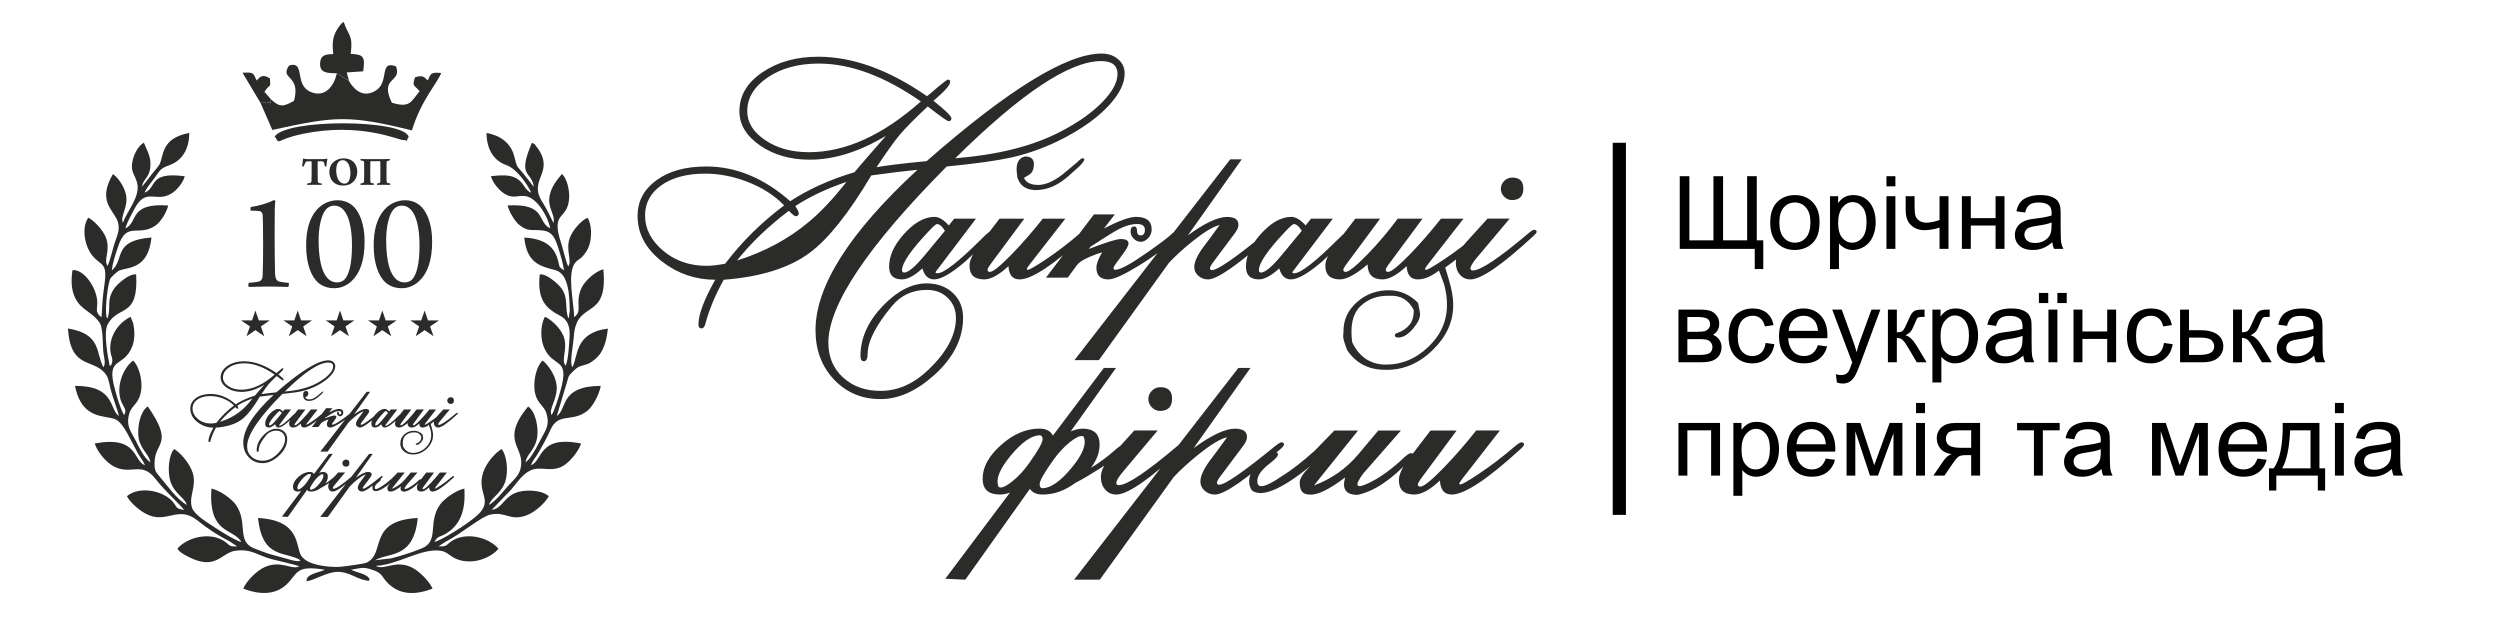 <?xml version="1.0" encoding="UTF-8"?> <!-- Creator: CorelDRAW 2020 (64-Bit) --> <svg xmlns="http://www.w3.org/2000/svg" xmlns:xlink="http://www.w3.org/1999/xlink" xmlns:xodm="http://www.corel.com/coreldraw/odm/2003" xml:space="preserve" width="88mm" height="22mm" style="shape-rendering:geometricPrecision; text-rendering:geometricPrecision; image-rendering:optimizeQuality; fill-rule:evenodd; clip-rule:evenodd" viewBox="0 0 8800 2200"> <defs> <style type="text/css"> <![CDATA[ .str0 {stroke:black;stroke-width:20;stroke-miterlimit:22.926} .fil0 {fill:#2B2B2A} .fil2 {fill:black} .fil1 {fill:#2B2B2A;fill-rule:nonzero} .fil3 {fill:black;fill-rule:nonzero} ]]> </style> </defs> <g id="Слой_x0020_1">  <path class="fil0" d="M499.7 657.29c3.85,-28.93 27.01,-29.75 29.71,-72.75 2.29,-36.14 -13.75,-58.22 -23.04,-82.34 -18.52,9.93 -33.12,37.57 -38.48,58.78 -10.39,41.01 3.92,48.33 13.67,78.82 15.97,49.86 -34.26,101.77 -48.71,144.1 -11.43,-21.1 19.45,-55.18 10.81,-97.83 -6.16,-30.49 -29.02,-61.77 -46.01,-73.39 -52.05,87.79 -6.24,120.96 12.27,156.69 16.51,31.84 3.79,56.65 -5.58,84.07 -6.7,19.64 -17.87,67.88 -25.68,82.39 -15.78,-22.04 12.5,-55.43 -6.68,-101.47 -10.97,-26.34 -40.37,-57.26 -60.89,-68.19 -25,33.63 -13.15,98 11.81,130.58 33.01,43.08 57.64,21.15 43.74,112.68 -5.47,36.15 -7.02,70.63 -9.22,107.15 -5.69,-4.15 -3.22,-1.58 -8.27,-7.11 -11.68,-12.74 -7.74,-21.33 -6.82,-38.46 2.99,-55.05 -48.35,-125.57 -87.24,-119.99 -5.06,34.97 -4.88,68.38 9.8,98.36 21.26,43.37 61.89,48.64 87.08,88.84 11.25,17.93 8.97,79.78 12.3,105.3 2.04,15.61 9.08,36.89 -0.46,49.15 -27.55,-52.21 -6.12,-116.77 -124.42,-136.44 8.51,150.37 96.54,101.8 135.96,165.86 7.76,12.6 9.97,33.05 14.24,48.85 8.61,31.93 21.22,62.54 29.44,93.31 -35.74,-22.12 -11.33,-106.59 -155,-105.92 24.85,124.8 111.43,100.72 145.06,119.15 28.02,15.35 51.48,74.13 75.97,117.67 8.9,15.79 19.01,26.79 25.21,42.58 -42.97,-15.93 -23.13,-105.24 -176.95,-76.73 10.34,30.93 39.1,64.24 62.75,78.15 64.19,37.7 100.79,-18.98 151.47,46.68 31.44,40.74 85.37,89.48 100.78,108.94 -32.08,-4.19 -23.91,-10.24 -40.66,-29.32 -35.65,-40.64 -120.37,-54.44 -160.86,-18.84 12.09,23.48 48.11,54.99 76.97,66.72 67.51,27.48 105.35,-35.4 173.38,20.18 33.08,27.03 73.6,53.28 112.11,72.58l25.64 17.17c-34.44,1.63 -25.31,-7.47 -52.16,-22.35 -50.69,-28.1 -125.7,-8.19 -158.3,30.39 8.45,13.47 27.3,22.85 40.22,29.38 96.68,48.77 113.48,-15.3 164.22,-22.18 49.62,-6.74 69.25,10.47 112.11,24.99 26.93,9.13 95.29,21.97 112.92,30.42 -29.03,12.79 -63.72,-22.41 -120.25,1.37 -29.99,12.61 -66.34,50.16 -77.3,76.7 53.95,20.93 111.58,24.22 152.55,-15.02 41.13,-39.4 30.18,-68.65 134.53,-51.53 -19.23,10.16 -67.6,14.38 -64.24,40.65 27.58,-3.22 71.59,-33.35 110.22,-33.24 39.39,0.13 66.22,24.59 96.79,29.69 21.03,3.51 8.56,2.39 15.07,-3.11 -8.3,-20.51 -46.92,-23.86 -65.6,-33.96 39.44,-6.88 44.02,-11.11 80.37,2.08 32.12,11.66 27.69,24.62 51.62,47.4 42.61,40.56 96.34,39.25 155.01,17.02 -11.18,-25.78 -48.17,-64.27 -77.44,-76.73 -56.98,-24.25 -94.2,14.09 -122.42,-3.43 76.21,-3.4 157.29,-61.2 224.63,-53.61 24.54,2.77 31.31,14.51 48.17,23.95 46.79,26.18 109.45,13.77 149.37,-20.58l4.93 -4.77 2.29 -2.69 2.23 -2.81c-32.53,-38.57 -107.89,-58.53 -158.39,-30.48 -26.12,14.51 -17.7,24.26 -52.24,22.18l23.24 -15.21c60.43,-30.79 125.37,-89.39 160.19,-96.66 52.91,-11.05 68.01,23.62 124.88,3.38 30.96,-11.01 66.71,-44.12 79.66,-67.89 -23.43,-21.89 -84.55,-25.68 -118.36,-11.17 -41.75,17.92 -46.73,55.19 -82.73,59.19l67.57 -70.13c20.21,-22.63 39.05,-55.16 70.34,-69.29 34.97,-15.79 72.8,9.17 114.55,-15.86 22.18,-13.29 52.48,-48.83 62.43,-78.08 -151.59,-31.13 -134.46,61.82 -176.8,76.12 5.9,-15.1 15.2,-25.44 23.62,-39.27 8.96,-14.69 15.42,-26.8 24.51,-43.15 8.07,-14.5 14.21,-27.52 20.77,-42.24 28.13,-63.11 76.99,-23.97 130.72,-67.49 17.26,-14 40.03,-53.86 46.41,-87.01 -145.69,0.55 -117.45,81.92 -154.91,106.13l41.94 -139.63c3.46,-6.92 24.83,-27.71 31.92,-31.69 13.01,-7.3 27.6,-7.45 42.57,-15.56 11.19,-6.06 26.61,-19.66 33.85,-29.13 17.14,-22.39 26.55,-57.07 29.45,-91.77 -119.25,15.24 -103.41,99.04 -125,135.87 -10.66,-14.19 3.94,-83.89 5.01,-104.41 7.24,-139.37 122.07,-52.1 104.15,-240.55 -29.43,8.37 -63.29,39.97 -75.42,63.28 -8.8,16.87 -12.67,34.89 -12.08,55.74 0.61,22.25 3.39,36.61 -15.04,49.73 -2.21,-57.67 -25.73,-155.45 3.73,-191.8 9.26,-11.41 17.32,-11.51 28.76,-25.46 8.13,-9.92 16.21,-21.8 21.05,-37.48 8.6,-27.76 8.53,-72.77 -6.86,-95.15 -21.99,10.12 -47.9,39.19 -59.6,64.76 -20.81,45.48 7.02,85.15 -7.97,106.51 -7.48,-12.1 -18.77,-62.97 -24.68,-80.68 -39.36,-117.83 23.07,-78.13 27.82,-160.46 1.63,-27.82 -8.06,-69.95 -25.52,-84.09 -14.09,17.69 -35.56,40.71 -42.6,73.5 -10.1,47.19 19.77,66.24 13.12,99.32 -10.7,-21.4 -19.95,-41.34 -32.36,-62.5 -14.14,-24.19 -28.51,-41.65 -20.66,-77.33 7.13,-32.36 40.99,-68.7 -6.87,-129.16 -10.65,-13.44 -1.35,-5.9 -16.24,-13.8 -53.1,124.99 -1.39,96.64 6.73,155.21l-38.46 -48.66c-24.04,-29.26 -19.14,-15.43 -30.57,-59.41 -11.77,-45.33 -48.03,-72.98 -97.51,-81.65 0.63,59.74 26.69,98.09 70.13,113.28 35.13,12.27 72.13,64.41 87.4,96.89 -23.63,-8.04 -24.67,-34.89 -52.5,-50.66 -24.68,-13.98 -57.95,-10.57 -89.4,-7.34 6.19,22.87 26.3,46.52 42.81,58.39 34.4,24.7 50.34,7.14 79.48,11.92 42.2,6.93 79.46,75.24 86.67,113.38 -48.86,-22.71 -11.34,-88.4 -150.37,-80.68 5.82,24.17 27.45,57.32 39.34,67.04 34.87,28.56 44.86,15.63 87.56,21.62 30.09,4.2 39.9,25.89 50.27,57.02 7.15,21.46 19.18,61.27 21.28,83.17 -21.95,-17.33 -12.52,-6.44 -21.59,-37.82 -15.88,-55.01 -56.31,-73.68 -118.08,-78.19 8.56,88.53 53.84,100.86 108.73,114.69 50.55,12.74 50.21,100.26 51.35,143.07l-3.28 23.89 -1.5 3.23c-13.97,-36.23 1.23,-71.34 -24.9,-106.45 -9.12,-12.25 -50.18,-52.06 -76.08,-48.49 -8.23,82.03 14.82,116.28 70.08,144.4 30.89,15.71 37.17,42.88 34.86,77.88 -1.83,27.77 -3.71,74.97 -13.48,98.98 -18.64,-18.8 9.81,-60.45 -7.9,-104.5 -10.91,-27.11 -40.05,-55.65 -64.17,-67.49 -5.18,6.96 1.11,-6.19 -5.25,8.9 -11.34,26.95 -10.87,66.91 -1.27,93.06 30.34,82.7 94.98,33.35 60.82,155.81 -6.49,23.28 -20.07,69.04 -31.78,88.19 -12.13,-21.4 23.09,-58.42 17.41,-105.73 -4.34,-36.1 -29.79,-70.9 -48.95,-86.47 -22.76,20.71 -31.53,68.68 -28.93,99.55 4.35,51.69 33.27,56.76 41.92,85.76 13.25,44.4 -3.34,60.16 -21.22,94.97 -11.82,23 -24.47,48.3 -40.72,67.62l-11.35 10.58c3.62,-30.01 36.05,-43.55 41.54,-92.88 3.4,-30.62 -4.96,-83.65 -32.38,-103.85 -91.4,109.93 -25.84,137.63 -24.37,194.2 1.17,44.66 -23.76,60.25 -46.24,85.52 -21.64,24.38 -40.18,49.22 -66.85,67.06 4.86,-24.93 41.91,-38.05 56.74,-81.7 11.63,-34.24 6.46,-91.13 -12.29,-115.17 -22.14,12.18 -54.04,47.73 -65.4,82.79 -25.5,78.71 46.87,98.63 -32.81,160.67 -16.24,12.65 -28.32,21.46 -44.49,32.1 -20.17,13.28 -72.04,45.83 -94.46,51.74 11.69,-22.17 17.97,-16.11 40.33,-29.29 56.84,-33.49 69.6,-92.37 65.44,-158.86 -32.79,7.07 -72.56,37.65 -86.2,57.02 -43.63,61.9 -1.49,127.61 -63.08,153.16 -17.47,7.25 -35.42,13.67 -52.79,19.3 -18.44,5.97 -36.9,11.6 -55.64,16.16l-56.57 6.71c47.46,-29.15 135.64,-2.66 150.14,-148.84 -180.25,9.45 -110.26,127.44 -181.7,157.88 -8.37,3.56 -87.37,14.52 -99.39,14.54 -37.77,0.09 -106.49,-5.77 -128.83,-39.08 -21.29,-31.74 -0.08,-125.31 -152.38,-133.31 15.57,146.44 95.97,115.42 150.29,149.01 -0.9,0.51 -2.49,-0.08 -2.95,1.05 -1.8,4.42 -20.74,0.21 -24.12,-0.49l-85.29 -23.44c-17.35,-5.82 -35.06,-12.73 -52.55,-19.64 -61.43,-24.26 -19.77,-91.17 -63.22,-152.9 -13.24,-18.79 -53.49,-50.44 -86.34,-57.09 -10.7,162.73 75.9,137.33 106.02,188.41 -23.83,-6.72 -73.51,-38.08 -94.6,-52.04 -22.77,-15.08 -71.25,-43.51 -79.6,-69.01 -13.01,-39.71 17.92,-74.96 2.2,-123.44 -11.26,-34.72 -43.82,-70.92 -65.21,-83.23 -20.04,23.15 -23.78,82.33 -12.42,115.51 14.99,43.78 51.71,56.83 56.84,81.5 -37.01,-22.39 -68.21,-68.23 -96.05,-100.85 -14.21,-16.66 -18.18,-21.8 -17.01,-51.68 2.73,-70.42 68.34,-61.31 -24.09,-194.47 -26.84,18.19 -35.4,69.28 -33.36,99.78 3.43,51.47 37.69,64.62 42.54,97.35 -22.89,-15.91 -39.84,-53.48 -52.47,-78.27 -17.3,-33.95 -34.38,-50.66 -21.25,-95.22 8.64,-29.32 37.05,-33.58 41.9,-85.7 3.21,-34.85 -8.71,-80.15 -28.77,-99.34 -37.61,27.9 -61.59,95.98 -41.55,145.15 7.98,19.52 20.59,26.45 10.02,47 -13.08,-19.73 -25.07,-63.43 -31.96,-88.09 -34.69,-124.05 30.79,-73.42 61.16,-156.13 8.77,-23.83 7.78,-53.86 2.56,-78.93l-9.24 -22.97c-44.74,21.79 -76.84,71.2 -71.01,122.09 1.64,14.22 9.64,26.29 5.59,39.27 -5.06,16.24 -2.74,6.58 -7.96,11.77 -6.81,-29.57 -22.34,-117.62 -7.85,-145.37 37.06,-71.04 109.72,-20.71 100.79,-177.16 -26.29,-2.71 -66.97,35.17 -76.34,48.46 -30.34,43.06 -10.18,67.3 -24.78,106.7 -3.68,-5.48 -2.16,-0.42 -3.99,-10.19 -4.41,-23.46 4.56,-116.13 15.66,-132.16 3.29,-4.74 24.18,-24.34 31.32,-26.91 32.78,-11.79 100.03,-4.31 112.16,-115.67 -138.41,10.92 -93.27,76.35 -139.54,115.99 1.12,-22.78 14.12,-60.15 21.62,-83.09 30.54,-93.41 71.18,-32.98 132.13,-75.04 16.25,-11.22 37.5,-42.16 44.69,-70.43 -139.7,-10.05 -104.03,58.29 -150.66,80.63 5.7,-22.01 20.04,-46.55 30.83,-67.26 42.17,-80.96 76,-20.35 132.61,-56.47 16.38,-10.45 39.73,-36.7 45.35,-59.82 -130.11,-17.56 -96.56,41.73 -141.49,57.62 7.88,-18.41 23.72,-36.16 36.27,-53.24 17.39,-23.67 17.57,-31.63 51.15,-43.41 43.58,-15.31 70.19,-55.72 69.8,-113.52 -102.37,19.43 -87.86,81.76 -105.99,113.22 -2.88,4.99 -15.45,19.3 -19.99,25.09 -8.98,11.44 -11.84,14.34 -19.64,25.41l-20.78 25.7z"></path> <path class="fil0" d="M953.87 349.72c-4.91,20.28 5.97,22.53 -4.59,9.88 -38.62,9.4 10.44,-1.34 -32.05,2.96l41.4 94.8c220.58,-48.32 267.78,-53.31 491.33,1.64 32.97,-107.76 89.32,-165.89 103.14,-202.1 -36.23,-3.08 -36.58,1.18 -47.37,25.96 -14.16,-12.4 -17.23,-19.32 -44.47,-10.93 -12.16,32.04 -3.46,26.61 15.77,48.88 -30.52,37.84 -34.14,60.12 -97.72,40.68 -45.35,-93.19 36.57,-68.81 14.69,-127.86 -60.5,-23.04 -22.86,53.09 -69.57,84.03 -52.13,34.51 -86.54,-15.28 -95.96,-32.86l-42.7 -26.73c-9.79,42.89 -40.17,88.24 -93.21,65.02 -58.39,-25.55 -16.16,-109.89 -74.94,-92.66 -35.23,51.27 42.67,30.17 17.41,124.6 -34.67,18.32 -48.09,26 -81.16,-5.31z"></path> <path class="fil0" d="M1185.77 258.07l42.7 26.73 -7.89 -29.82 57.78 -3.88c6.7,-48.69 4.25,-59.81 -43.88,-61.4 9.01,-68.16 -8.26,-62.4 -24.65,-112.87 -11.33,9.46 -5.69,2.08 -17.2,17.8 -24.2,33.04 -23.41,61.25 -19.41,95.9 -27.65,0.07 -45.61,3.58 -46.53,32.96 -1.08,34.83 27.27,33.59 59.08,34.58z"></path> <path class="fil0" d="M967.06 480.41c21.5,32.73 -1.92,11.53 99.77,-9.43 197.4,-40.7 332.33,20.2 349.54,21.59 29.17,2.34 7.96,9.27 22.22,-10.54 -14.89,-62.05 -428.87,-65.34 -471.53,-1.62z"></path> <path class="fil0" d="M917.23 362.56c42.49,-4.3 -6.57,6.44 32.05,-2.96 10.56,12.65 -0.32,10.4 4.59,-9.88l-23.08 -26.46c20.11,-31.66 22.42,-8.64 19.42,-47.09 -25.03,-16.32 -33.68,-7.25 -46.84,7.22 -12.67,-27.3 -9.24,-29.21 -49.8,-27.42l63.66 106.59z"></path> <path class="fil0" d="M899.06 1093.19l11.9 34.57 38.74 -0.07 -31.38 21.3 12.03 34.53 -31.29 -21.41 -31.31 21.41 12.04 -34.53 -31.38 -21.3 38.74 0.07 11.91 -34.57zm148.89 0.01l11.91 34.56 38.75 -0.07 -31.39 21.3 12.04 34.53 -31.31 -21.41 -31.29 21.41 12.04 -34.53 -31.39 -21.3 38.74 0.07 11.9 -34.56zm148.91 0l11.9 34.56 38.75 -0.07 -31.39 21.3 12.04 34.53 -31.3 -21.41 -31.3 21.41 12.04 -34.53 -31.38 -21.3 38.73 0.07 11.91 -34.56zm148.9 0l11.9 34.56 38.75 -0.07 -31.39 21.3 12.04 34.53 -31.3 -21.41 -31.29 21.41 12.03 -34.53 -31.38 -21.3 38.74 0.07 11.9 -34.56zm148.9 0l11.91 34.56 38.75 -0.07 -31.4 21.3 12.05 34.53 -31.31 -21.41 -31.3 21.41 12.05 -34.53 -31.39 -21.3 38.74 0.07 11.9 -34.56z"></path> <path class="fil1" d="M1132.3 645.83c-5.25,-0.75 -7.5,-0.9 -10.05,-1.79 -3.14,-1.2 -3.59,-4.05 -3.74,-6.9 -0.45,-9.44 -0.3,-46.91 -0.3,-68.2 0,-0.6 0.3,-1.05 0.6,-1.2 2.24,-0.15 11.69,-0.3 15.73,0.15 2.85,0.3 4.5,1.2 5.85,4.65 1.35,3.75 2.25,7.94 3,13.34 0.45,0.45 4.94,0.3 5.54,-0.3 0.75,-9.74 2.1,-19.79 3.6,-26.08 0,-0.3 -0.45,-1.2 -0.9,-1.2 -3.9,1.2 -8.84,1.8 -16.94,1.8l-53.06 0c-3.59,0 -8.99,-0.3 -13.79,-1.95 -0.45,-0.15 -1.35,0.6 -1.35,0.9 -0.44,6.74 -1.94,19.34 -3.14,25.48 0.45,1.05 5.09,1.95 5.69,1.5 1.65,-4.95 3.6,-9.29 5.4,-12.74 2.1,-4.05 4.2,-5.25 7.34,-5.4 3.45,-0.3 11.69,-0.3 14.39,0 0.45,0 0.75,0.9 0.75,1.2 0,23.38 0.15,50.96 -0.45,66.1 -0.45,6.6 -1.65,8.25 -5.54,9.14 -1.95,0.6 -5.85,1.05 -9.6,1.5 -0.75,0.6 -0.75,4.35 0,5.1 4.95,0 12.74,-0.45 26.38,-0.45 10.2,0 18.29,0.45 24.29,0.45 0.6,-0.6 0.9,-4.5 0.3,-5.1zm76.14 7.35c15.59,0 30.43,-6 40.17,-19.04 6.15,-8.09 8.99,-19.18 8.99,-30.27 0,-25.19 -16.48,-46.47 -47.66,-46.47 -15.74,0 -28.33,5.55 -36.87,14.09 -10.2,8.99 -13.79,21.73 -13.79,33.73 0,11.39 3.44,24.58 12.59,34.32 8.24,8.39 19.78,13.64 36.57,13.64zm4.5 -6.75c-6.15,0 -11.1,-2.24 -15.29,-5.69 -10.49,-9.14 -14.24,-26.68 -14.24,-40.32 0,-14.24 2.85,-26.98 11.24,-33.13 2.85,-2.25 7.19,-3.44 11.39,-3.44 5.7,0 10.04,1.79 14.24,5.39 9.29,8.25 13.19,24.58 13.19,39.72 0,12.74 -2.25,26.08 -9.14,32.68 -3,2.99 -7.35,4.79 -11.39,4.79zm56.36 -0.6c-0.75,0.6 -0.6,4.5 0,5.25 4.64,0 11.99,-0.6 22.18,-0.6 8.09,0 15.74,0.45 23.83,0.45 0.75,-0.6 1.35,-4.35 0.75,-5.1 -3.6,-0.6 -6.9,-1.05 -8.84,-1.79 -3.3,-1.2 -3.6,-3.45 -3.75,-7.95 -0.15,-3.15 -0.15,-28.93 -0.15,-33.27 0,-15.44 0.15,-30.28 0.3,-33.88 0,-0.15 0.6,-1.5 0.9,-1.5 1.65,-0.15 29.38,-0.3 33.12,0 0.45,0 0.9,0.9 1.05,2.1 0.3,5.1 0.3,14.54 0.3,33.13 0,4.79 0,31.17 -0.15,34.62 -0.15,4.8 -1.2,6.45 -3.75,7.19 -2.09,0.45 -4.49,0.9 -7.64,1.35 -0.45,0.6 -0.6,4.5 0.15,5.1 6.44,0 15.89,-0.45 22.48,-0.45 7.65,0 15.14,0.45 22.94,0.45 0.6,-0.45 1.04,-4.5 0.74,-5.1 -5.09,-0.9 -7.64,-1.05 -9.74,-1.94 -2.55,-1.05 -3.15,-3.45 -3.3,-7.5 -0.3,-6.59 -0.3,-18.28 -0.3,-28.33 0,-18.43 0,-27.28 0.3,-35.07 0.15,-4.65 1.2,-5.7 3.9,-6.75 1.65,-0.6 3.9,-1.05 7.2,-1.49 0.75,-0.75 1.05,-4.65 0.3,-5.1 -5.55,0 -14.09,0.45 -21.89,0.45l-58.15 0c-7.35,0 -16.19,-0.45 -22.63,-0.45 -0.75,0.45 -0.6,4.5 0,5.1 4.04,0.44 5.84,0.74 8.39,1.34 3,0.9 3.6,2.55 3.9,7.35 0.15,4.5 0.15,18.58 0.15,33.27 0,13.19 -0.15,26.23 -0.3,28.48 -0.3,6.45 -1.2,8.4 -5.25,9.29 -2.1,0.45 -3.75,0.9 -7.04,1.35z"></path> <path class="fil1" d="M1180.17 1289.41c0,10.23 -5.49,21.33 -16.47,33.25 -11.29,12.23 -26.64,23.39 -46.04,33.69 -18.28,9.6 -36.93,16.53 -55.9,20.83 -15.09,3.37 -37.8,6.55 -67.99,9.49 -82.66,83.34 -123.96,144.85 -123.96,184.59 0,14.91 5.12,27.01 15.35,36.37 10.23,9.42 23.33,14.1 39.3,14.1 18.03,0 34.75,-7.37 50.09,-22.09 19.28,-18.4 28.88,-36.49 28.88,-54.33 0,-8.36 -2.86,-15.41 -8.6,-21.03 -5.68,-5.55 -12.98,-8.36 -21.71,-8.36 -15.1,0 -27.33,5.62 -36.56,16.78 -16.84,20.15 -25.33,36.69 -25.58,49.72 0,5.49 -1.37,8.24 -4.05,8.24 -2.31,0 -3.5,-1.81 -3.5,-5.49 0,-18.65 7.8,-36.12 23.4,-52.47 15.16,-15.72 30.44,-23.58 45.91,-23.58 11.23,0 20.34,3.37 27.51,10.05 7.11,6.73 10.67,15.34 10.67,25.82 0,22.03 -10.11,42.11 -30.32,60.27 -18.65,16.72 -37.37,25.07 -56.08,25.07 -19.65,0 -35.87,-6.8 -48.78,-20.46 -12.92,-13.66 -19.41,-30.88 -19.41,-51.71 0,-46.23 35.56,-102.25 106.74,-168 -11.6,1.06 -27.7,3.06 -48.28,5.86 -23.77,39.87 -45.29,66.88 -64.69,81.16 -21.4,15.85 -51.41,25.21 -89.9,28.14 -8.79,15.72 -15.16,31.07 -19.21,46.04 -0.81,3.3 -2.19,4.93 -3.99,4.93 -2.19,0 -3.31,-1.38 -3.31,-4.18 0,-10.36 5.86,-25.96 17.59,-46.79 -20.59,0 -39.05,-6.3 -55.4,-18.84 -17.28,-13.29 -25.95,-29.32 -25.95,-48.1 0,-15.22 6.55,-27.63 19.72,-37.24 13.16,-9.67 30.63,-14.47 52.27,-14.47 31.07,0 60.39,12.1 87.9,36.36 19.4,-12.66 41.8,-22.77 67.25,-30.31 6.74,-7.93 17.72,-20.65 33.06,-38.18 -27.76,16.65 -54.39,25.01 -79.85,25.01 -20.33,0 -37.74,-4.99 -52.09,-14.91 -14.41,-9.92 -21.58,-21.89 -21.58,-35.93 0,-16.28 8.05,-29.88 24.14,-40.74 16.1,-10.85 35.5,-16.28 58.33,-16.28 36.31,0 74.3,13.79 114.04,41.36 0.81,-0.62 1.99,-1.56 3.43,-2.74 3.05,-2.56 6.11,-5.18 9.17,-7.86 5.49,-4.56 8.67,-6.8 9.48,-6.8 1.5,0 2.18,0.81 2.18,2.37 0,3.06 -4.68,8.67 -14.03,16.84 -0.75,0.5 -1.87,1.44 -3.5,2.93 12.54,9.99 18.84,16.16 18.84,18.47 0,1.93 -1.06,2.93 -3.12,2.93 -1.18,0 -8.48,-5.11 -21.7,-15.41 -13.42,12.6 -23.27,22.52 -29.45,29.82 -5.74,6.93 -13.79,18.22 -24.14,33.81 9.98,-1.81 27.51,-3.93 52.46,-6.36 85.78,-75.11 146.79,-112.66 183.16,-112.66 6.92,0 12.73,1.93 17.34,5.86 4.62,3.87 6.93,8.92 6.93,15.16zm-7.49 0.37c0,-9.04 -5.74,-13.53 -17.22,-13.53 -33.12,0 -84.03,33.93 -152.77,101.81 44.6,-3.56 81.28,-12.79 110.04,-27.76 18.53,-9.55 33.25,-19.97 44.23,-31.26 10.48,-10.85 15.72,-20.58 15.72,-29.26zm-205.99 28.76c-37.99,-26.45 -73.67,-39.67 -106.92,-39.67 -21.46,0 -39.31,4.86 -53.53,14.53 -14.28,9.67 -21.4,21.46 -21.4,35.37 0,11.67 6.12,21.65 18.28,29.95 12.42,8.67 27.89,12.97 46.42,12.97 38.11,0 77.16,-17.71 117.15,-53.15zm-77.85 84.22c-21.21,7.3 -39.12,15.78 -53.72,25.39 2.44,3.49 3.69,6.05 3.69,7.49 0,2.05 -1.13,3.12 -3.31,3.12 -1.12,0 -3.49,-1.94 -7.11,-5.68 -21.84,16.59 -39.93,33.93 -54.28,52.09 28.76,-9.05 53.9,-22.52 75.43,-40.61 11.85,-9.73 24.95,-23.65 39.3,-41.8zm-65.38 24.64c-10.36,-10.73 -23.64,-19.09 -39.86,-25.2 -14.48,-5.37 -28.7,-8.05 -42.55,-8.05 -19.15,0 -34.5,3.99 -45.98,12.04 -11.54,8.05 -17.28,18.72 -17.28,31.88 0,13.85 6.3,26.14 18.84,36.74 12.54,10.61 27.76,15.91 45.67,15.91 5.11,0 11.6,-0.75 19.4,-2.25 17.15,-22.64 37.74,-43.04 61.76,-61.07zm221.46 27.45c0,1.44 -1.43,3.49 -4.36,6.05 -9.17,8.36 -18.28,16.84 -27.45,25.39 -14.48,12.42 -25.33,18.65 -32.5,18.65 -6.12,0 -10.17,-3.86 -12.29,-11.54 -8.36,7.68 -15.54,11.54 -21.34,11.54 -9.04,0 -13.54,-4.43 -13.54,-13.35 0,-10.85 4.87,-21.89 14.6,-33.12 11.11,-12.67 22.09,-19.03 32.94,-19.03 4.62,0 9.61,3 14.97,8.98l5.68 -7.11 22.83 0 -40.05 52.84c-1.56,1.94 -2.37,3.06 -2.37,3.31 0,0.75 0.69,1.06 2,1.06 6.73,0 22.33,-12.17 46.78,-36.56 5.99,-5.99 9.86,-8.92 11.55,-8.92 1.68,0 2.55,0.56 2.55,1.81zm-53.02 -0.75c-2.81,-4.74 -5.55,-7.11 -8.36,-7.11 -1,0 -3.74,2.37 -8.24,7.11 -18.9,19.96 -28.32,33.69 -28.32,41.11 0,1.69 0.69,2.56 2.18,2.56 4.37,0 11.48,-5.99 21.4,-17.9l21.34 -25.77zm150.09 1.12c0,1 -1.12,2.44 -3.3,4.37 -33,30.26 -55.9,45.35 -68.56,45.35 -7.3,0 -11.17,-4.61 -11.67,-13.91 -9.98,9.3 -18.46,13.91 -25.39,13.91 -10.29,0 -15.41,-4.74 -15.41,-14.28 0,-5.49 3.12,-12.29 9.36,-20.46l22.09 -28.89 25.95 0 -36 48.6c-1.68,2.43 -2.56,4.12 -2.56,4.93 0,1.5 0.88,2.24 2.56,2.24 3.31,0 11.11,-6.36 23.4,-19.02 10.85,-11.23 21.52,-23.46 32,-36.75l23.58 0 -36.74 47.16c-2.44,3.19 -3.68,5.06 -3.68,5.68 0.12,0.5 0.49,0.75 1.12,0.75 1.68,0 7.67,-3.43 17.9,-10.23 12.17,-8.05 24.46,-17.41 36.75,-28.01 2.93,-2.43 4.92,-3.62 6.05,-3.62 1.68,0 2.55,0.69 2.55,2.18zm-74.23 -57.26c0,0.5 -0.25,-1.75 -0.69,-6.74 -0.25,-3.12 0.06,-5.99 1.06,-8.48 1.38,-3.56 3.93,-5.68 7.68,-6.56 6.23,0 9.29,2.62 9.29,7.93 0,3.74 -0.81,6.8 -2.49,9.11 -1.25,1.37 -3.87,3.11 -7.86,5.3 1.56,4.12 5.42,6.61 11.66,7.3 8.42,1.12 18.03,-2.56 28.88,-10.92 3.44,-2.81 6.37,-5.3 8.86,-7.42 2.5,-2.12 4.62,-3.87 6.3,-5.24 2.69,-2.81 4.56,-4.18 5.68,-4.18 1.19,0 1.81,0.43 1.81,1.24 0,1.25 -1.68,3.62 -5.12,7.12 -3.18,2.8 -5.98,5.3 -8.42,7.54 -2.43,2.25 -4.68,4.18 -6.73,5.74 -9.99,8.05 -20.59,11.92 -31.82,11.67 -9.48,-0.5 -15.53,-4.93 -18.09,-13.41zm90.7 53.71c15.72,-8.17 26.89,-12.23 33.63,-12.23 10.91,0 16.4,4.37 16.4,13.16 0,3.44 -1.18,6.43 -3.61,9.05 -2.44,2.62 -5.06,3.93 -7.86,3.93 -2.69,0 -5.12,-1.12 -7.3,-3.31 -2.25,-2.18 -3.31,-4.67 -3.31,-7.48 0,-3.56 1.25,-5.3 3.81,-5.3 1.99,0 2.93,1.55 2.93,4.67 0,3.12 1.31,4.68 3.87,4.68 2.93,0 4.36,-1.99 4.36,-5.86 0,-4.06 -2.74,-6.05 -8.23,-6.05 -5.74,0 -12.04,1.74 -18.97,5.3 -4.93,2.56 -14.91,8.8 -30,18.65l-1.44 2.19c17.78,-6.93 28.95,-10.42 33.63,-10.42 5.24,0 7.86,1.62 7.86,4.74 0,2.25 -2.19,6.11 -6.43,11.73 -6.17,8.17 -9.29,12.72 -9.29,13.53 0,1.5 0.56,2.25 1.81,2.25 5.11,0 16.22,-5.99 33.25,-17.97 14.03,-9.73 22.89,-16.53 26.7,-20.27 2.55,-2.5 4.55,-3.68 6.05,-3.68 1.68,0 2.55,0.62 2.55,1.81 0,1 -1.12,2.56 -3.3,4.74 -10.48,10.48 -23.96,20.83 -40.43,30.94 -15.72,9.67 -26.32,14.47 -31.94,14.47 -8.42,0 -12.6,-4.11 -12.6,-12.29 0,-3.86 2,-9.23 5.99,-16.09 -14.22,4.49 -23.02,8.98 -26.32,13.35l-9.67 13.16 -22.84 0.06 50.28 -66.31 21.9 0 -11.48 14.85zm177.67 3.55c0,0.94 -1.12,2.44 -3.31,4.37 -34,30.19 -55.77,45.35 -65.25,45.35 -3.93,0 -7.3,-1.24 -10.17,-3.74 -2.87,-2.49 -4.3,-5.61 -4.3,-9.23 0,-5.87 3.86,-13.73 11.54,-23.58 2.56,-3.31 7.55,-10.05 14.97,-20.34 -6.43,1.37 -15.85,6.99 -28.14,16.84 -9.6,7.68 -17.96,15.29 -25.01,22.84l-73.3 101.81 -25.58 0 163.2 -210.36 12.04 0 -56.46 79.66c17.65,-12.91 31.38,-19.34 41.11,-19.34 7.92,0 11.92,2.75 11.92,8.24 0,2.43 -1.13,5.18 -3.31,8.17l-24.33 32.56c-1.44,2.06 -2.18,3.75 -2.18,4.93 0,1.25 0.74,1.81 2.18,1.81 5.74,0 24.33,-12.85 55.77,-38.55 3.06,-2.43 5.05,-3.62 5.99,-3.62 1.75,0 2.62,0.69 2.62,2.18zm82.59 -0.37c0,1.44 -1.43,3.49 -4.36,6.05 -9.17,8.36 -18.28,16.84 -27.45,25.39 -14.48,12.42 -25.33,18.65 -32.5,18.65 -6.12,0 -10.17,-3.86 -12.29,-11.54 -8.36,7.68 -15.54,11.54 -21.34,11.54 -9.04,0 -13.54,-4.43 -13.54,-13.35 0,-10.85 4.87,-21.89 14.6,-33.12 11.11,-12.67 22.09,-19.03 32.94,-19.03 4.62,0 9.61,3 14.97,8.98l5.68 -7.11 22.83 0 -40.05 52.84c-1.56,1.94 -2.37,3.06 -2.37,3.31 0,0.75 0.69,1.06 2,1.06 6.73,0 22.33,-12.17 46.78,-36.56 5.99,-5.99 9.86,-8.92 11.55,-8.92 1.68,0 2.55,0.56 2.55,1.81zm-53.02 -0.75c-2.81,-4.74 -5.55,-7.11 -8.36,-7.11 -1,0 -3.74,2.37 -8.24,7.11 -18.9,19.96 -28.32,33.69 -28.32,41.11 0,1.69 0.69,2.56 2.18,2.56 4.37,0 11.48,-5.99 21.4,-17.9l21.34 -25.77zm153.9 50.47c3.31,10.98 4.87,19.84 4.74,26.7 0.25,17.65 -6.92,33.56 -21.52,47.72 -14.79,14.35 -31.38,21.21 -49.91,20.65 -17.28,0 -30.5,-6.92 -39.67,-20.65 -2.94,-7.73 -4.31,-12.54 -4.18,-14.53 0.12,-2.06 0.25,-3.62 0.37,-4.68 -0.25,-12.1 4.43,-22.4 14.04,-31.01 9.6,-8.54 21.27,-12.72 34.93,-12.47 11.04,0.43 20.78,4.86 29.07,13.16 1.56,7.05 2.31,11.04 2.19,12.04 0,4.24 -2.5,9.3 -7.49,15.16 -5.49,6.36 -10.73,9.36 -15.72,9.17 -2.12,0 -3.18,-0.81 -3.31,-2.43 0,-1.06 1.13,-2 3.5,-2.69 4.61,-1.62 8.48,-4.24 11.66,-7.92 3.18,-3.62 4.74,-8.86 4.74,-15.66 -5.36,-10.73 -13.85,-15.72 -25.57,-15.03 -12.29,-0.37 -22.46,3.37 -30.45,11.1 -7.98,7.74 -10.79,20.22 -8.48,37.56 7.17,14.97 18.34,22.77 33.44,23.39 17.34,0.44 32.69,-5.61 46.04,-18.28 13.41,-12.72 20.02,-27.69 19.77,-44.97 0,-6.62 -1,-13.48 -2.93,-20.65 -2.43,-6.8 -4.24,-11.73 -5.49,-14.6 -7.92,6.17 -15.28,9.29 -22.08,9.29 -7.37,0 -11.23,-4.61 -11.73,-13.91 -9.98,9.3 -18.47,13.91 -25.39,13.91 -10.23,0 -15.41,-5.24 -15.54,-15.72 -12.29,10.48 -21.95,15.72 -28.88,15.72 -10.23,0 -15.35,-4.74 -15.35,-14.28 0,-5.49 3.12,-12.29 9.3,-20.46l22.15 -28.89 25.95 0 -36 48.6c-1.74,2.43 -2.56,4.12 -2.56,4.93 0,1.5 0.82,2.24 2.56,2.24 3.25,0 11.04,-6.36 23.4,-19.02 10.79,-11.23 21.14,-23.46 31.06,-36.75l25.95 0 -35.99 48.6c-1.75,2.43 -2.56,4.12 -2.56,4.93 0,1.5 0.81,2.24 2.56,2.24 3.24,0 11.04,-6.36 23.39,-19.02 10.79,-11.23 21.46,-23.46 31.94,-36.75l23.58 0 -36.74 47.16c-2.43,3.19 -3.62,5.06 -3.62,5.68 0.13,0.5 0.5,0.75 1.06,0.75 1.75,0 7.68,-3.43 17.91,-10.23 12.22,-8.05 24.45,-17.41 36.74,-28.01 2.93,-2.43 4.93,-3.62 6.05,-3.62 1.69,0 2.56,0.69 2.56,2.18 0,1 -1.12,2.44 -3.31,4.37 -15.22,14.04 -28.51,25.02 -39.8,32.94l3.62 12.04zm78.23 -94.82c0,8.04 -4.06,12.1 -12.04,12.1 -3.06,0 -5.74,-1.19 -8.05,-3.56 -2.31,-2.37 -3.49,-5.11 -3.49,-8.17 0,-3.12 1.18,-5.93 3.49,-8.3 2.31,-2.37 5.18,-3.55 8.55,-3.55 7.67,0 11.54,3.8 11.54,11.48zm13.91 45.41c0,0.88 -1.19,2.31 -3.49,4.43 -32.75,30.26 -54.71,45.35 -65.82,45.35 -4.49,0 -8.17,-1.62 -11.04,-4.92 -2.87,-3.31 -4.3,-7.55 -4.3,-12.67 0,-6.17 3.74,-13.47 11.16,-21.77l22.09 -24.33 23.2 0 -34.31 40.8c-4.55,5.36 -6.8,9.17 -6.8,11.35 0,1.5 0.88,2.19 2.56,2.19 8.05,0 27.45,-12.98 58.14,-38.93 2.93,-2.5 4.87,-3.68 5.87,-3.68 1.8,0 2.74,0.75 2.74,2.18z"></path> <path class="fil1" d="M992.27 1818.52l67.81 -90.31c-3.68,1.38 -7.23,2.1 -10.59,2.1 -12.1,0 -18.08,-5.52 -18.08,-16.57 0,-12.11 6.38,-23.88 19.27,-35.32 12.82,-11.45 26.24,-17.17 40.25,-17.17 6.91,0 11.65,2.43 14.08,7.3l53.34 -70.84 12.76 0 -47.42 66.43c4.34,-1.77 8.42,-2.76 12.17,-2.89 12.03,0 18.09,5.52 18.09,16.57 0,8.36 -3.03,16.51 -9.08,24.54 8.75,-5.26 17.17,-11.51 25.26,-18.68 3.48,-3.23 5.98,-4.87 7.49,-4.87 1.58,0 2.31,0.92 2.31,2.7 0,3.22 -8.49,10.39 -25.59,21.44 -9.54,6.12 -18.15,11.25 -25.85,15.19 -10.92,8.09 -22.3,12.17 -34.07,12.17 -6.45,0 -10.92,-1.97 -13.48,-5.98l-67.69 95.17 -20.98 -0.98zm101.95 -146.09c0,-2.83 -1.12,-4.21 -3.29,-4.21 -8.61,0.4 -18.55,7.37 -29.86,20.98 -11.31,13.62 -15.78,24.08 -13.48,31.44 0,1.52 0.92,2.31 2.89,2.31 2.57,0 6.51,-2.11 11.91,-6.38 6.31,-5 12.17,-11.32 17.56,-18.88 9.47,-13.35 14.27,-21.77 14.27,-25.26zm-3.09 47.03c0,2.83 1.05,4.27 3.29,4.27 8.62,-0.39 18.55,-7.43 29.86,-21.04 11.31,-13.62 15.79,-24.08 13.48,-31.38 0,-1.58 -0.98,-2.3 -2.89,-2.3 -2.56,0 -6.58,2.1 -11.97,6.31 -6.25,5 -12.1,11.32 -17.5,18.88 -9.53,13.42 -14.27,21.77 -14.27,25.26zm138.72 -89.52c0,8.48 -4.27,12.76 -12.69,12.76 -3.22,0 -6.05,-1.25 -8.49,-3.75 -2.43,-2.5 -3.68,-5.39 -3.68,-8.62 0,-3.28 1.25,-6.24 3.68,-8.74 2.44,-2.5 5.46,-3.75 9.02,-3.75 8.09,0 12.16,4.01 12.16,12.1zm14.67 47.88c0,0.92 -1.25,2.44 -3.68,4.67 -34.53,31.9 -57.69,47.82 -69.39,47.82 -4.74,0 -8.62,-1.71 -11.65,-5.19 -3.02,-3.49 -4.53,-7.96 -4.53,-13.36 0,-6.51 3.94,-14.2 11.77,-22.95l23.28 -25.65 24.47 0 -36.17 43.01c-4.81,5.66 -7.17,9.67 -7.17,11.97 0,1.58 0.92,2.31 2.69,2.31 8.49,0 28.94,-13.69 61.31,-41.05 3.09,-2.63 5.13,-3.88 6.18,-3.88 1.91,0 2.89,0.79 2.89,2.3zm102.55 0.07c0,0.99 -1.19,2.56 -3.49,4.6 -35.85,31.84 -58.8,47.82 -68.8,47.82 -4.14,0 -7.7,-1.31 -10.72,-3.94 -3.03,-2.64 -4.54,-5.92 -4.54,-9.74 0,-6.18 4.08,-14.47 12.17,-24.86 2.7,-3.49 7.96,-10.59 15.78,-21.44 -6.77,1.44 -16.7,7.36 -29.66,17.75 -10.13,8.09 -18.94,16.12 -26.38,24.08l-77.28 107.34 -26.97 0 172.07 -221.79 12.69 0 -59.52 83.99c18.61,-13.61 33.08,-20.39 43.34,-20.39 8.36,0 12.57,2.9 12.57,8.69 0,2.56 -1.19,5.46 -3.49,8.61l-25.65 34.34c-1.52,2.17 -2.3,3.94 -2.3,5.19 0,1.32 0.78,1.91 2.3,1.91 6.05,0 25.65,-13.55 58.8,-40.65 3.22,-2.56 5.33,-3.81 6.31,-3.81 1.85,0 2.77,0.72 2.77,2.3zm28.15 22.17c-30.72,24.99 -51.3,33.67 -61.7,25.98 -4.47,-6.32 -3.88,-14.41 1.91,-24.27 7.37,-11.05 14.41,-16.38 21.25,-15.92 6.77,0.46 5.32,4.41 -4.48,11.84 -9.73,7.5 -14.07,14.27 -12.89,20.45 1.12,6.19 9.47,3.95 25.06,-6.77 10.39,-6.38 22.04,-15.39 34.86,-26.97l20.66 -21.18 24.79 0 -46.24 57.62c18.29,-6.84 33.55,-17.5 45.91,-31.97l21.58 -25.65 23.68 0 -39.53 45.12c-9.34,12.7 -7.83,16.18 4.67,10.46 12.43,-5.72 25.39,-15.06 38.94,-28.02 3.02,-2.56 5.19,-3.88 6.31,-3.88 1.84,0 2.7,0.79 2.7,2.37 0,0.99 -1.12,2.56 -3.42,4.6 -19.54,20.92 -37.96,33.22 -55.12,36.77 -12.24,0 -16.51,-6.05 -12.96,-18.28 -16.91,12.82 -29.4,18.81 -37.36,17.95 -6.71,0 -10.06,-3.75 -10.2,-11.18 -0.92,-4.54 2.96,-10.85 11.58,-19.07zm223.3 -22.17c0,1.05 -1.18,2.56 -3.48,4.6 -34.8,31.9 -58.94,47.82 -72.29,47.82 -7.7,0 -11.77,-4.87 -12.3,-14.67 -10.52,9.8 -19.47,14.67 -26.77,14.67 -10.85,0 -16.25,-5 -16.25,-15.06 0,-5.79 3.29,-12.96 9.87,-21.57l23.28 -30.46 27.37 0 -37.96 51.24c-1.77,2.57 -2.69,4.34 -2.69,5.2 0,1.58 0.92,2.36 2.69,2.36 3.49,0 11.71,-6.7 24.67,-20.06 11.44,-11.84 22.69,-24.73 33.74,-38.74l24.86 0 -38.74 49.73c-2.56,3.35 -3.88,5.33 -3.88,5.98 0.13,0.53 0.53,0.79 1.19,0.79 1.77,0 8.09,-3.62 18.87,-10.78 12.83,-8.49 25.79,-18.36 38.75,-29.54 3.09,-2.56 5.19,-3.81 6.38,-3.81 1.77,0 2.69,0.72 2.69,2.3z"></path> <path class="fil1" d="M1016.65 996.08c-14.49,-2 -22.48,-2.5 -31.47,-4.5 -12.99,-2.99 -15.99,-11.99 -16.99,-28.97 -1,-18.98 -1.49,-109.4 -1.49,-135.88 0,-91.91 0.49,-104.4 2.49,-119.89 -0.5,-1.49 -4.49,-2.49 -6.49,-1.99 -16.98,9.49 -53.45,20.48 -79.43,23.47 -1.5,1 -2.5,10.99 -1,12.99 10.49,0 22.98,1 28.98,1.5 10.49,1 12.48,7.99 13.48,14.99 0.5,9.49 1.5,51.45 1.5,98.91 0,42.96 -0.5,84.92 -1.5,107.9 0,16.48 -2.99,24.47 -18.48,27.47 -8.49,1.5 -18.98,2.5 -30.47,3.5 -2,2 -2,12.99 0,14.49 12.99,0 38.96,-1.5 71.93,-1.5 31.97,0 53.45,1.5 66.94,1.5 2,-1.5 3,-12.49 2,-13.99zm172.34 -291.23c-26.48,0 -53.45,10.49 -73.93,33.47 -27.48,31.47 -37.47,75.43 -37.47,125.38 0,66.44 18.49,110.4 42.46,131.38 13.99,11.99 32.97,19.48 56.95,19.48 12.99,0 38.47,-3.99 60.45,-24.98 29.47,-27.47 45.95,-72.93 45.95,-138.87 0,-65.44 -19.48,-102.4 -35.46,-120.39 -7.5,-8.49 -27.48,-25.47 -58.95,-25.47zm-11.99 18.98c37.97,0 61.94,47.96 61.94,140.87 0,63.94 -9.99,99.91 -24.97,117.89 -6,6.99 -15.99,11.49 -27.48,11.49 -41.46,0 -64.94,-50.45 -64.94,-149.86 0,-44.96 9.49,-86.92 24.48,-105.41 6.49,-7.99 15.99,-14.98 30.97,-14.98zm249.77 -18.98c-26.47,0 -53.45,10.49 -73.93,33.47 -27.48,31.47 -37.47,75.43 -37.47,125.38 0,66.44 18.49,110.4 42.46,131.38 13.99,11.99 32.97,19.48 56.95,19.48 12.99,0 38.47,-3.99 60.45,-24.98 29.47,-27.47 45.95,-72.93 45.95,-138.87 0,-65.44 -19.48,-102.4 -35.46,-120.39 -7.5,-8.49 -27.48,-25.47 -58.95,-25.47zm-11.99 18.98c37.97,0 61.94,47.96 61.94,140.87 0,63.94 -9.99,99.91 -24.97,117.89 -6,6.99 -15.99,11.49 -27.48,11.49 -41.46,0 -64.94,-50.45 -64.94,-149.86 0,-44.96 9.49,-86.92 24.48,-105.41 6.49,-7.99 15.99,-14.98 30.97,-14.98z"></path> <path class="fil1" d="M3958.76 259.21c0,34.38 -18.44,71.69 -55.34,111.73 -37.94,41.09 -89.51,78.61 -154.7,113.2 -61.43,32.29 -124.1,55.55 -187.83,70.02 -50.73,11.32 -127.04,22.01 -228.5,31.86 -277.75,280.07 -416.53,486.76 -416.53,620.29 0,50.1 17.19,90.77 51.57,122.22 34.38,31.65 78.4,47.37 132.07,47.37 60.58,0 116.76,-24.73 168.33,-74.21 64.77,-61.84 97.06,-122.63 97.06,-182.58 0,-28.09 -9.65,-51.78 -28.93,-70.65 -19.08,-18.65 -43.61,-28.09 -72.95,-28.09 -50.73,0 -91.82,18.87 -122.85,56.39 -56.6,67.71 -85.1,123.26 -85.94,167.08 0,18.44 -4.62,27.67 -13.63,27.67 -7.76,0 -11.74,-6.08 -11.74,-18.45 0,-62.68 26.21,-121.38 78.61,-176.3 50.94,-52.82 102.3,-79.24 154.29,-79.24 37.73,0 68.34,11.32 92.44,33.75 23.9,22.64 35.85,51.57 35.85,86.79 0,74 -33.96,141.5 -101.88,202.5 -62.68,56.18 -125.57,84.27 -188.45,84.27 -66.04,0 -120.54,-22.85 -163.93,-68.76 -43.4,-45.91 -65.2,-103.76 -65.2,-173.78 0,-155.33 119.49,-343.58 358.68,-564.53 -38.99,3.57 -93.08,10.27 -162.26,19.71 -79.86,133.95 -152.19,224.72 -217.38,272.72 -71.9,53.25 -172.73,84.69 -302.08,94.55 -29.55,52.82 -50.93,104.39 -64.56,154.7 -2.73,11.11 -7.34,16.56 -13.42,16.56 -7.33,0 -11.11,-4.61 -11.11,-14.04 0,-34.8 19.71,-87.21 59.12,-157.22 -69.18,0 -131.23,-21.18 -186.15,-63.31 -58.07,-44.65 -87.21,-98.53 -87.21,-161.63 0,-51.15 22.01,-92.86 66.25,-125.14 44.23,-32.5 102.92,-48.64 175.66,-48.64 104.4,0 202.92,40.67 295.37,122.22 65.19,-42.56 140.45,-76.52 225.98,-101.88 22.64,-26.63 59.53,-69.39 111.1,-128.3 -93.28,55.97 -182.79,84.06 -268.32,84.06 -68.34,0 -126.83,-16.77 -175.04,-50.1 -48.43,-33.33 -72.53,-73.58 -72.53,-120.74 0,-54.72 27.04,-100.41 81.12,-136.89 54.09,-36.48 119.28,-54.71 196.01,-54.71 122,0 249.66,46.33 383.2,138.98 2.72,-2.1 6.7,-5.24 11.53,-9.22 10.27,-8.6 20.54,-17.4 30.81,-26.42 18.45,-15.3 29.14,-22.85 31.86,-22.85 5.04,0 7.34,2.73 7.34,7.97 0,10.27 -15.72,29.14 -47.16,56.6 -2.52,1.68 -6.29,4.82 -11.74,9.85 42.13,33.54 63.3,54.3 63.3,62.05 0,6.5 -3.56,9.86 -10.48,9.86 -3.98,0 -28.51,-17.19 -72.95,-51.78 -45.07,42.34 -78.19,75.67 -98.94,100.2 -19.29,23.27 -46.33,61.21 -81.13,113.62 33.54,-6.08 92.45,-13.21 176.3,-21.38 288.24,-252.4 493.25,-378.59 615.47,-378.59 23.27,0 42.76,6.5 58.27,19.7 15.52,13 23.27,29.98 23.27,50.94zm-25.15 1.26c0,-30.4 -19.29,-45.49 -57.86,-45.49 -111.31,0 -282.37,114.04 -513.38,342.11 149.88,-11.95 273.15,-42.97 369.78,-93.28 62.26,-32.07 111.74,-67.08 148.63,-105.02 35.22,-36.48 52.83,-69.18 52.83,-98.32zm-692.2 96.64c-127.66,-88.88 -247.57,-133.33 -359.3,-133.33 -72.11,0 -132.06,16.36 -179.86,48.85 -48,32.49 -71.9,72.11 -71.9,118.86 0,39.2 20.54,72.74 61.42,100.62 41.72,29.14 93.7,43.6 155.96,43.6 128.09,0 259.31,-59.53 393.68,-178.6zm-261.61 283c-71.28,24.52 -131.44,53.03 -180.49,85.32 8.17,11.73 12.37,20.33 12.37,25.15 0,6.92 -3.78,10.48 -11.11,10.48 -3.78,0 -11.74,-6.5 -23.9,-19.07 -73.37,55.76 -134.16,114.03 -182.38,175.04 96.64,-30.4 181.12,-75.68 253.44,-136.47 39.83,-32.7 83.85,-79.45 132.07,-140.45zm-219.69 82.8c-34.8,-36.06 -79.45,-64.15 -133.95,-84.69 -48.64,-18.03 -96.43,-27.04 -142.97,-27.04 -64.36,0 -115.93,13.41 -154.5,40.46 -38.78,27.04 -58.06,62.88 -58.06,107.12 0,46.53 21.17,87.83 63.3,123.47 42.14,35.63 93.29,53.45 153.45,53.45 17.19,0 38.99,-2.51 65.2,-7.54 57.64,-76.1 126.82,-144.65 207.53,-205.23zm744.17 92.24c0,4.82 -4.82,11.74 -14.67,20.33 -30.82,28.09 -61.42,56.6 -92.24,85.32 -48.63,41.71 -85.11,62.68 -109.21,62.68 -20.55,0 -34.17,-13 -41.3,-38.78 -28.09,25.78 -52.2,38.78 -71.69,38.78 -30.4,0 -45.49,-14.89 -45.49,-44.86 0,-36.48 16.35,-73.58 49.05,-111.32 37.31,-42.55 74.21,-63.93 110.68,-63.93 15.52,0 32.29,10.06 50.32,30.18l19.07 -23.89 76.73 0 -134.59 177.55c-5.24,6.5 -7.96,10.27 -7.96,11.11 0,2.52 2.3,3.57 6.71,3.57 22.64,0 75.04,-40.88 157.22,-122.85 20.12,-20.12 33.12,-29.97 38.78,-29.97 5.66,0 8.59,1.88 8.59,6.08zm-178.18 -2.52c-9.43,-15.93 -18.66,-23.9 -28.09,-23.9 -3.35,0 -12.58,7.97 -27.67,23.9 -63.52,67.08 -95.17,113.2 -95.17,138.15 0,5.66 2.3,8.59 7.33,8.59 14.68,0 38.58,-20.12 71.91,-60.16l71.69 -86.58zm504.36 3.77c0,3.36 -3.77,8.18 -11.11,14.68 -110.89,101.67 -187.83,152.4 -230.38,152.4 -24.53,0 -37.52,-15.51 -39.2,-46.75 -33.54,31.24 -62.05,46.75 -85.32,46.75 -34.59,0 -51.78,-15.93 -51.78,-48.01 0,-18.44 10.48,-41.29 31.45,-68.76l74.2 -97.05 87.21 0 -120.96 163.3c-5.66,8.17 -8.59,13.83 -8.59,16.56 0,5.03 2.93,7.54 8.59,7.54 11.11,0 37.32,-21.38 78.61,-63.93 36.48,-37.74 72.33,-78.82 107.54,-123.47l79.24 0 -123.47 158.48c-8.17,10.69 -12.37,16.98 -12.37,19.07 0.42,1.68 1.68,2.52 3.78,2.52 5.66,0 25.78,-11.53 60.16,-34.38 40.88,-27.04 82.18,-58.49 123.47,-94.12 9.85,-8.18 16.56,-12.16 20.34,-12.16 5.66,0 8.59,2.3 8.59,7.33zm-249.46 -192.43c0,1.67 -0.84,-5.87 -2.3,-22.64 -0.84,-10.49 0.21,-20.13 3.56,-28.51 4.61,-11.95 13.21,-19.08 25.79,-22.02 20.96,0 31.23,8.81 31.23,26.63 0,12.58 -2.73,22.85 -8.39,30.6 -4.19,4.62 -12.99,10.48 -26.41,17.82 5.24,13.84 18.24,22.22 39.2,24.53 28.3,3.77 60.58,-8.6 97.06,-36.69 11.53,-9.43 21.38,-17.82 29.77,-24.94 8.38,-7.13 15.51,-13 21.17,-17.61 9.01,-9.43 15.3,-14.05 19.08,-14.05 3.98,0 6.07,1.47 6.07,4.2 0,4.19 -5.66,12.15 -17.18,23.89 -10.7,9.44 -20.13,17.82 -28.3,25.37 -8.18,7.55 -15.73,14.04 -22.64,19.28 -33.54,27.05 -69.18,40.04 -106.91,39.21 -31.87,-1.68 -52.2,-16.57 -60.8,-45.07zm304.8 180.49c52.83,-27.47 90.35,-41.09 112.99,-41.09 36.68,0 55.13,14.67 55.13,44.23 0,11.53 -3.98,21.59 -12.16,30.4 -8.17,8.8 -16.98,13.2 -26.41,13.2 -9.01,0 -17.19,-3.77 -24.53,-11.11 -7.54,-7.34 -11.11,-15.72 -11.11,-25.15 0,-11.95 4.2,-17.82 12.79,-17.82 6.71,0 9.85,5.24 9.85,15.72 0,10.48 4.41,15.72 13,15.72 9.85,0 14.67,-6.71 14.67,-19.7 0,-13.63 -9.22,-20.34 -27.67,-20.34 -19.28,0 -40.46,5.87 -63.72,17.82 -16.56,8.6 -50.11,29.56 -100.84,62.68l-4.82 7.34c59.75,-23.27 97.27,-35.01 112.99,-35.01 17.61,0 26.42,5.45 26.42,15.93 0,7.55 -7.34,20.54 -21.6,39.41 -20.75,27.46 -31.23,42.77 -31.23,45.49 0,5.03 1.89,7.55 6.08,7.55 17.19,0 54.5,-20.13 111.73,-60.38 47.17,-32.7 76.93,-55.55 89.72,-68.12 8.6,-8.39 15.3,-12.37 20.34,-12.37 5.66,0 8.59,2.09 8.59,6.08 0,3.35 -3.77,8.59 -11.11,15.93 -35.22,35.22 -80.5,70.01 -135.84,103.97 -52.83,32.5 -88.46,48.64 -107.33,48.64 -28.3,0 -42.34,-13.84 -42.34,-41.3 0,-13 6.7,-31.02 20.12,-54.08 -47.79,15.09 -77.35,30.18 -88.46,44.86l-32.49 44.23 -76.73 0.21 168.96 -222.84 73.58 0 -38.57 49.9zm597.02 11.94c0,3.15 -3.77,8.18 -11.11,14.68 -114.25,101.46 -187.41,152.4 -219.27,152.4 -13.21,0 -24.53,-4.19 -34.17,-12.58 -9.65,-8.39 -14.47,-18.87 -14.47,-31.03 0,-19.7 13,-46.11 38.78,-79.23 8.6,-11.11 25.37,-33.75 50.32,-68.34 -21.6,4.61 -53.25,23.47 -94.55,56.6 -32.28,25.78 -60.37,51.36 -84.06,76.72l-246.31 342.11 -85.95 0 548.39 -706.86 40.46 0 -189.72 267.69c59.33,-43.39 105.45,-64.98 138.15,-64.98 26.62,0 40.04,9.22 40.04,27.67 0,8.17 -3.78,17.4 -11.11,27.46l-81.76 109.43c-4.82,6.91 -7.33,12.57 -7.33,16.56 0,4.19 2.51,6.08 7.33,6.08 19.29,0 81.76,-43.19 187.41,-129.55 10.27,-8.18 16.98,-12.16 20.12,-12.16 5.87,0 8.81,2.3 8.81,7.33zm277.54 -1.25c0,4.82 -4.82,11.74 -14.67,20.33 -30.82,28.09 -61.42,56.6 -92.24,85.32 -48.63,41.71 -85.11,62.68 -109.21,62.68 -20.55,0 -34.17,-13 -41.3,-38.78 -28.09,25.78 -52.2,38.78 -71.69,38.78 -30.4,0 -45.49,-14.89 -45.49,-44.86 0,-36.48 16.35,-73.58 49.05,-111.32 37.31,-42.55 74.21,-63.93 110.68,-63.93 15.52,0 32.29,10.06 50.32,30.18l19.07 -23.89 76.73 0 -134.59 177.55c-5.24,6.5 -7.96,10.27 -7.96,11.11 0,2.52 2.3,3.57 6.71,3.57 22.64,0 75.04,-40.88 157.22,-122.85 20.12,-20.12 33.12,-29.97 38.78,-29.97 5.66,0 8.59,1.88 8.59,6.08zm-178.18 -2.52c-9.43,-15.93 -18.66,-23.9 -28.09,-23.9 -3.35,0 -12.58,7.97 -27.67,23.9 -63.52,67.08 -95.17,113.2 -95.17,138.15 0,5.66 2.3,8.59 7.33,8.59 14.68,0 38.58,-20.12 71.91,-60.16l71.69 -86.58zm517.15 169.59c11.11,36.89 16.35,66.66 15.93,89.72 0.84,59.33 -23.27,112.78 -72.32,160.37 -49.68,48.21 -105.45,71.27 -167.7,69.38 -58.07,0 -102.51,-23.27 -133.33,-69.38 -9.85,-26 -14.46,-42.14 -14.04,-48.85 0.42,-6.91 0.84,-12.16 1.25,-15.72 -0.83,-40.67 14.89,-75.26 47.17,-104.18 32.28,-28.72 71.48,-42.77 117.39,-41.93 37.11,1.47 69.81,16.35 97.69,44.23 5.24,23.69 7.76,37.11 7.34,40.46 0,14.25 -8.39,31.23 -25.16,50.94 -18.45,21.38 -36.06,31.44 -52.83,30.81 -7.12,0 -10.69,-2.72 -11.11,-8.17 0,-3.56 3.78,-6.71 11.74,-9.01 15.52,-5.46 28.51,-14.26 39.2,-26.63 10.7,-12.16 15.94,-29.76 15.94,-52.61 -18.03,-36.06 -46.54,-52.83 -85.95,-50.52 -41.3,-1.26 -75.47,11.32 -102.3,37.31 -26.83,25.99 -36.27,67.92 -28.51,126.2 24.11,50.31 61.63,76.51 112.36,78.61 58.28,1.46 109.85,-18.87 154.71,-61.42 45.07,-42.77 67.29,-93.08 66.45,-151.15 0,-22.22 -3.36,-45.28 -9.85,-69.38 -8.18,-22.85 -14.26,-39.41 -18.45,-49.06 -26.62,20.76 -51.36,31.24 -74.21,31.24 -24.74,0 -37.73,-15.51 -39.41,-46.75 -33.54,31.24 -62.05,46.75 -85.32,46.75 -34.38,0 -51.78,-17.61 -52.2,-52.83 -41.29,35.22 -73.78,52.83 -97.05,52.83 -34.38,0 -51.57,-15.93 -51.57,-48.01 0,-18.44 10.48,-41.29 31.23,-68.76l74.42 -97.05 87.21 0 -120.96 163.3c-5.87,8.17 -8.59,13.83 -8.59,16.56 0,5.03 2.72,7.54 8.59,7.54 10.9,0 37.1,-21.38 78.61,-63.93 36.27,-37.74 71.06,-78.82 104.4,-123.47l87.2 0 -120.95 163.3c-5.87,8.17 -8.6,13.83 -8.6,16.56 0,5.03 2.73,7.54 8.6,7.54 10.9,0 37.1,-21.38 78.61,-63.93 36.26,-37.74 72.11,-78.82 107.33,-123.47l79.24 0 -123.48 158.48c-8.17,10.69 -12.15,16.98 -12.15,19.07 0.42,1.68 1.67,2.52 3.56,2.52 5.87,0 25.78,-11.53 60.16,-34.38 41.09,-27.04 82.18,-58.49 123.47,-94.12 9.86,-8.18 16.56,-12.16 20.34,-12.16 5.66,0 8.59,2.3 8.59,7.33 0,3.36 -3.77,8.18 -11.11,14.68 -51.15,47.16 -95.8,84.06 -133.74,110.68l12.16 40.46zm262.87 -318.64c0,27.05 -13.63,40.67 -40.46,40.67 -10.27,0 -19.28,-3.98 -27.04,-11.95 -7.76,-7.96 -11.74,-17.19 -11.74,-27.46 0,-10.48 3.98,-19.91 11.74,-27.88 7.76,-7.96 17.4,-11.95 28.72,-11.95 25.78,0 38.78,12.79 38.78,38.57zm46.75 152.61c0,2.94 -3.99,7.76 -11.74,14.89 -110.06,101.67 -183.85,152.4 -221.16,152.4 -15.09,0 -27.46,-5.45 -37.1,-16.56 -9.65,-11.11 -14.47,-25.37 -14.47,-42.56 0,-20.75 12.58,-45.28 37.53,-73.16l74.2 -81.75 77.99 0 -115.3 137.09c-15.3,18.03 -22.85,30.82 -22.85,38.16 0,5.03 2.94,7.33 8.6,7.33 27.04,0 92.23,-43.6 195.37,-130.8 9.85,-8.39 16.35,-12.37 19.7,-12.37 6.08,0 9.23,2.51 9.23,7.33z"></path> <path class="fil1" d="M3327.38 2037.2l227.87 -303.47c-12.38,4.64 -24.31,7.07 -35.58,7.07 -40.67,0 -60.78,-18.56 -60.78,-55.7 0,-40.66 21.43,-80.23 64.76,-118.69 43.1,-38.46 88.18,-57.68 135.26,-57.68 23.21,0 39.12,8.17 47.3,24.53l179.25 -238.04 42.88 0 -159.36 223.23c14.59,-5.97 28.29,-9.28 40.89,-9.72 40.45,0 60.78,18.56 60.78,55.69 0,28.07 -10.16,55.48 -30.5,82.45 29.4,-17.69 57.69,-38.68 84.88,-62.77 11.71,-10.83 20.11,-16.36 25.19,-16.36 5.31,0 7.74,3.09 7.74,9.06 0,10.83 -28.51,34.92 -85.98,72.06 -32.05,20.55 -61,37.79 -86.86,51.05 -36.69,27.19 -74.93,40.89 -114.49,40.89 -21.66,0 -36.69,-6.63 -45.31,-20.11l-227.44 319.82 -70.5 -3.31zm342.58 -490.9c0,-9.5 -3.75,-14.15 -11.05,-14.15 -28.95,1.33 -62.33,24.76 -100.34,70.51 -38.02,45.75 -53.05,80.9 -45.31,105.65 0,5.08 3.09,7.74 9.72,7.74 8.62,0 21.88,-7.08 40.01,-21.44 21.22,-16.8 40.89,-38.02 59.01,-63.44 31.83,-44.86 47.96,-73.16 47.96,-84.87zm-10.38 158.03c0,9.51 3.53,14.37 11.05,14.37 28.95,-1.33 62.33,-24.98 100.34,-70.73 38.02,-45.75 53.05,-80.89 45.31,-105.43 0,-5.3 -3.31,-7.73 -9.72,-7.73 -8.62,0 -22.1,7.07 -40.23,21.22 -21,16.79 -40.67,38.01 -58.79,63.43 -32.05,45.09 -47.96,73.16 -47.96,84.87zm466.14 -300.81c0,28.51 -14.37,42.88 -42.66,42.88 -10.83,0 -20.34,-4.2 -28.51,-12.6 -8.18,-8.4 -12.38,-18.13 -12.38,-28.96 0,-11.05 4.2,-20.99 12.38,-29.39 8.17,-8.4 18.34,-12.6 30.28,-12.6 27.18,0 40.89,13.48 40.89,40.67zm49.28 160.9c0,3.1 -4.19,8.18 -12.37,15.7 -116.04,107.19 -193.84,160.68 -233.18,160.68 -15.92,0 -28.96,-5.74 -39.13,-17.46 -10.16,-11.71 -15.25,-26.74 -15.25,-44.87 0,-21.88 13.27,-47.74 39.57,-77.13l78.24 -86.2 82.22 0 -121.56 144.55c-16.14,19 -24.09,32.49 -24.09,40.22 0,5.31 3.09,7.74 9.06,7.74 28.51,0 97.25,-45.97 205.99,-137.92 10.39,-8.84 17.24,-13.04 20.78,-13.04 6.41,0 9.72,2.65 9.72,7.73zm344.58 0.23c0,3.31 -3.98,8.62 -11.71,15.47 -120.46,106.97 -197.6,160.68 -231.19,160.68 -13.93,0 -25.86,-4.42 -36.03,-13.26 -10.17,-8.84 -15.25,-19.89 -15.25,-32.71 0,-20.78 13.7,-48.63 40.89,-83.55 9.06,-11.71 26.74,-35.58 53.04,-72.05 -22.76,4.86 -56.14,24.75 -99.68,59.67 -34.04,27.19 -63.65,54.16 -88.63,80.9l-259.7 360.71 -90.62 0 578.2 -745.29 42.66 0 -200.03 282.24c62.55,-45.75 111.17,-68.51 145.65,-68.51 28.07,0 42.22,9.72 42.22,29.17 0,8.62 -3.98,18.35 -11.72,28.96l-86.2 115.37c-5.08,7.3 -7.73,13.26 -7.73,17.46 0,4.42 2.65,6.41 7.73,6.41 20.34,0 86.2,-45.53 197.6,-136.59 10.83,-8.62 17.9,-12.82 21.22,-12.82 6.19,0 9.28,2.43 9.28,7.74zm94.6 74.48c-103.22,83.99 -172.4,113.17 -207.32,87.31 -15.03,-21.22 -13.04,-48.41 6.41,-81.56 24.75,-37.14 48.4,-55.04 71.39,-53.49 22.76,1.55 17.9,14.81 -15.03,39.78 -32.71,25.2 -47.3,47.97 -43.32,68.74 3.76,20.78 31.83,13.26 84.21,-22.76 34.92,-21.44 74.04,-51.72 117.14,-90.62l69.4 -71.17 83.33 0 -155.38 193.61c61.44,-22.98 112.72,-58.79 154.28,-107.41l72.49 -86.2 79.57 0 -132.84 151.62c-31.38,42.66 -26.3,54.37 15.7,35.14 41.77,-19.23 85.31,-50.61 130.84,-94.15 10.17,-8.62 17.46,-13.04 21.22,-13.04 6.19,0 9.06,2.65 9.06,7.95 0,3.32 -3.75,8.62 -11.49,15.47 -65.64,70.29 -127.53,111.62 -185.22,123.56 -41.11,0 -55.48,-20.34 -43.54,-61.45 -56.8,43.1 -98.8,63.22 -125.54,60.34 -22.55,0 -33.82,-12.6 -34.26,-37.57 -3.1,-15.25 9.95,-36.47 38.9,-64.1zm750.38 -74.48c0,3.53 -3.98,8.62 -11.72,15.47 -116.92,107.19 -198.04,160.68 -242.9,160.68 -25.86,0 -39.57,-16.35 -41.34,-49.29 -35.36,32.94 -65.42,49.29 -89.95,49.29 -36.47,0 -54.6,-16.8 -54.6,-50.61 0,-19.45 11.05,-43.54 33.16,-72.5l78.24 -102.33 91.95 0 -127.53 172.17c-5.97,8.62 -9.07,14.59 -9.07,17.47 0,5.3 3.1,7.95 9.07,7.95 11.71,0 39.34,-22.54 82.88,-67.41 38.46,-39.78 76.25,-83.11 113.39,-130.18l83.54 0 -130.18 167.09c-8.62,11.27 -13.04,17.9 -13.04,20.11 0.44,1.77 1.77,2.66 3.98,2.66 5.96,0 27.18,-12.16 63.43,-36.25 43.1,-28.51 86.64,-61.67 130.18,-99.24 10.39,-8.62 17.47,-12.82 21.44,-12.82 5.97,0 9.07,2.43 9.07,7.74z"></path> <polygon class="fil2 str0" points="5686.82,512.54 5713.28,512.54 5713.28,1802.39 5686.82,1802.39 "></polygon> <path class="fil3" d="M5912.72 620.23l33.94 0 0 225.77 84.66 0 0 -225.77 33.94 0 0 225.77 84.66 0 0 -225.77 33.94 0 0 225.77 22.86 0 0 101.1 -30.01 0 0 -71.09 -263.99 0 0 -255.78zm318.47 163.08c0,-34.24 9.52,-59.6 28.64,-76.09 15.89,-13.69 35.36,-20.54 58.28,-20.54 25.43,0 46.27,8.33 62.46,25 16.14,16.62 24.23,39.66 24.23,69.01 0,23.81 -3.57,42.51 -10.71,56.14 -7.15,13.64 -17.57,24.24 -31.26,31.8 -13.64,7.56 -28.58,11.31 -44.72,11.31 -25.95,0 -46.91,-8.28 -62.93,-24.89 -16.01,-16.61 -23.99,-40.54 -23.99,-71.74zm32.15 0.06c0,23.69 5.18,41.44 15.54,53.17 10.42,11.78 23.46,17.68 39.23,17.68 15.6,0 28.58,-5.9 39,-17.74 10.36,-11.85 15.54,-29.89 15.54,-54.12 0,-22.87 -5.24,-40.19 -15.66,-51.92 -10.42,-11.79 -23.4,-17.68 -38.88,-17.68 -15.77,0 -28.81,5.83 -39.23,17.56 -10.36,11.73 -15.54,29.41 -15.54,53.05zm178.32 163.73l0 -256.49 28.58 0 0 24.35c6.72,-9.41 14.34,-16.49 22.86,-21.2 8.45,-4.7 18.75,-7.08 30.84,-7.08 15.84,0 29.77,4.05 41.85,12.2 12.09,8.1 21.2,19.59 27.39,34.36 6.13,14.82 9.23,31.02 9.23,48.7 0,18.87 -3.39,35.9 -10.18,51.08 -6.79,15.13 -16.67,26.74 -29.65,34.83 -12.92,8.04 -26.55,12.09 -40.84,12.09 -10.48,0 -19.89,-2.2 -28.17,-6.61 -8.33,-4.41 -15.12,-9.94 -20.48,-16.67l0 90.44 -31.43 0zm28.58 -162.66c0,23.76 4.82,41.32 14.4,52.69 9.65,11.37 21.32,17.09 35.01,17.09 13.93,0 25.84,-5.9 35.73,-17.68 9.94,-11.79 14.88,-30.01 14.88,-54.72 0,-23.58 -4.82,-41.2 -14.53,-52.93 -9.7,-11.73 -21.25,-17.56 -34.71,-17.56 -13.33,0 -25.12,6.25 -35.36,18.69 -10.3,12.51 -15.42,30.6 -15.42,54.42zm170.1 -128.48l0 -35.73 31.43 0 0 35.73 -31.43 0zm0 220.05l0 -185.4 31.43 0 0 185.4 -31.43 0zm67.57 -185.4l31.43 0 0 35.01c0,15.12 0.9,26.07 2.74,32.86 1.79,6.79 6.14,12.74 13.04,17.8 6.85,5.06 15.48,7.56 25.9,7.56 11.91,0 27.27,-3.15 46.2,-9.4l0 -83.83 31.44 0 0 185.4 -31.44 0 0 -74.84c-19.35,6.07 -37.45,9.11 -54.24,9.11 -14.11,0 -26.55,-3.57 -37.33,-10.72 -10.77,-7.14 -18.1,-15.89 -21.97,-26.25 -3.87,-10.36 -5.77,-21.74 -5.77,-34.18l0 -48.52zm197.91 0l31.43 0 0 77.16 87.17 0 0 -77.16 31.43 0 0 185.4 -31.43 0 0 -82.16 -87.17 0 0 82.16 -31.43 0 0 -185.4zm318.35 162.18c-11.67,9.94 -22.92,16.91 -33.7,21.02 -10.78,4.11 -22.33,6.13 -34.71,6.13 -20.36,0 -36.02,-4.94 -46.98,-14.89 -10.95,-9.88 -16.43,-22.56 -16.43,-37.98 0,-9.05 2.08,-17.33 6.19,-24.83 4.17,-7.5 9.59,-13.45 16.26,-17.98 6.72,-4.52 14.23,-7.98 22.62,-10.3 6.19,-1.61 15.54,-3.15 27.98,-4.7 25.37,-2.98 44.12,-6.61 56.09,-10.78 0.12,-4.29 0.18,-7.02 0.18,-8.16 0,-12.74 -2.98,-21.73 -8.93,-26.97 -8.04,-7.08 -20.01,-10.59 -35.85,-10.59 -14.82,0 -25.78,2.62 -32.8,7.8 -7.09,5.18 -12.27,14.34 -15.66,27.56l-30.72 -4.29c2.8,-13.15 7.38,-23.81 13.81,-31.91 6.43,-8.09 15.72,-14.29 27.87,-18.69 12.08,-4.35 26.19,-6.55 42.15,-6.55 15.84,0 28.76,1.84 38.7,5.59 9.88,3.76 17.21,8.4 21.85,14.06 4.64,5.65 7.92,12.8 9.82,21.43 1.02,5.36 1.55,15 1.55,28.88l0 41.67c0,29.12 0.66,47.51 1.97,55.31 1.25,7.8 3.87,15.25 7.68,22.39l-32.87 0c-3.15,-6.61 -5.18,-14.35 -6.07,-23.22zm-2.5 -69.66c-11.43,4.64 -28.58,8.57 -51.44,11.79 -12.98,1.84 -22.15,3.93 -27.51,6.25 -5.36,2.32 -9.47,5.72 -12.38,10.12 -2.92,4.47 -4.41,9.41 -4.41,14.89 0,8.27 3.16,15.24 9.53,20.78 6.37,5.53 15.65,8.33 27.86,8.33 12.09,0 22.86,-2.62 32.33,-7.92 9.41,-5.24 16.37,-12.44 20.78,-21.55 3.39,-7.09 5.06,-17.51 5.06,-31.26l0.18 -11.43zm-1313.59 306.56l72.34 0c17.74,0 30.96,1.49 39.65,4.46 8.63,2.98 16.07,8.4 22.27,16.32 6.25,7.97 9.34,17.44 9.34,28.52 0,8.87 -1.84,16.61 -5.47,23.16 -3.7,6.6 -9.17,12.14 -16.56,16.55 8.7,2.91 15.9,8.33 21.68,16.31 5.71,7.92 8.57,17.39 8.57,28.28 -1.13,17.57 -7.44,30.6 -18.81,39.06 -11.38,8.51 -27.93,12.74 -49.6,12.74l-83.41 0 0 -185.4zm31.43 78.23l33.34 0c13.28,0 22.45,-0.71 27.39,-2.08 5,-1.43 9.47,-4.23 13.4,-8.52 3.93,-4.22 5.89,-9.34 5.89,-15.3 0,-9.82 -3.45,-16.61 -10.3,-20.48 -6.9,-3.87 -18.69,-5.77 -35.36,-5.77l-34.36 0 0 52.15zm0 81.45l41.26 0c17.75,0 29.95,-2.08 36.56,-6.19 6.61,-4.17 10.06,-11.26 10.42,-21.44 0,-5.89 -1.91,-11.43 -5.72,-16.49 -3.87,-5.06 -8.87,-8.27 -15,-9.58 -6.13,-1.37 -16.02,-2.03 -29.59,-2.03l-37.93 0 0 55.73zm275.49 -42.15l30.72 4.28c-3.39,21.14 -11.97,37.63 -25.84,49.6 -13.87,11.97 -30.96,17.92 -51.14,17.92 -25.31,0 -45.67,-8.28 -61.03,-24.83 -15.42,-16.55 -23.1,-40.25 -23.1,-71.09 0,-20 3.33,-37.45 9.94,-52.45 6.61,-14.94 16.67,-26.2 30.25,-33.64 13.51,-7.5 28.22,-11.25 44.18,-11.25 20.06,0 36.55,5.06 49.29,15.24 12.8,10.18 21.02,24.65 24.59,43.34l-30.36 4.65c-2.92,-12.45 -8.04,-21.79 -15.48,-28.1 -7.39,-6.26 -16.32,-9.41 -26.79,-9.41 -15.84,0 -28.7,5.65 -38.65,16.97 -9.88,11.37 -14.82,29.23 -14.82,53.76 0,24.89 4.76,42.93 14.29,54.18 9.58,11.25 22.03,16.91 37.33,16.91 12.38,0 22.68,-3.75 30.9,-11.31 8.28,-7.51 13.52,-19.12 15.72,-34.77zm183.97 7.86l32.5 4.28c-5.06,18.88 -14.52,33.58 -28.34,44 -13.81,10.42 -31.43,15.66 -52.93,15.66 -27.03,0 -48.46,-8.34 -64.3,-25.01 -15.83,-16.61 -23.75,-40.01 -23.75,-70.07 0,-31.08 7.98,-55.25 23.99,-72.4 16.02,-17.21 36.8,-25.78 62.34,-25.78 24.71,0 44.89,8.39 60.55,25.24 15.66,16.85 23.52,40.55 23.52,71.09 0,1.85 -0.06,4.65 -0.18,8.34l-138.07 0c1.19,20.3 6.9,35.9 17.26,46.67 10.3,10.78 23.22,16.2 38.64,16.2 11.5,0 21.32,-3.04 29.42,-9.11 8.15,-6.07 14.58,-15.78 19.35,-29.11zm-102.89 -50.37l103.24 0c-1.37,-15.6 -5.35,-27.27 -11.84,-35.07 -9.95,-12.09 -22.93,-18.16 -38.82,-18.16 -14.41,0 -26.5,4.82 -36.32,14.47 -9.77,9.64 -15.18,22.56 -16.26,38.76zm169.69 181.65l-3.57 -29.06c6.9,1.85 12.86,2.8 17.98,2.8 7.02,0 12.62,-1.19 16.79,-3.51 4.22,-2.32 7.68,-5.6 10.36,-9.77 1.96,-3.15 5.18,-10.95 9.58,-23.45 0.6,-1.73 1.49,-4.29 2.8,-7.68l-70.37 -186 33.58 0 38.7 107.05c5.06,13.51 9.52,27.8 13.51,42.81 3.63,-14.11 7.92,-28.05 12.92,-41.74l39.53 -108.12 31.38 0 -70.08 188.62c-7.56,20.3 -13.45,34.23 -17.68,41.91 -5.6,10.3 -12.03,17.86 -19.23,22.68 -7.26,4.83 -15.9,7.21 -25.9,7.21 -6.07,0 -12.86,-1.25 -20.3,-3.75zm179.68 -256.67l31.44 0 0 80.02c10,0 17.02,-1.91 21.07,-5.78 3.99,-3.81 9.89,-14.94 17.75,-33.46 6.19,-14.65 11.19,-24.29 15,-28.93 3.87,-4.65 8.27,-7.8 13.28,-9.41 5.06,-1.61 13.09,-2.44 24.11,-2.44l6.31 0 0 25.9 -8.75 -0.18c-8.28,0 -13.58,1.25 -15.9,3.69 -2.44,2.56 -6.19,10.18 -11.19,22.86 -4.77,12.15 -9.11,20.54 -13.1,25.19 -3.93,4.64 -10.06,8.87 -18.34,12.74 13.52,3.63 26.85,16.19 39.95,37.75l34.47 57.45 -34.53 0 -33.99 -57.28c-6.85,-11.61 -12.8,-19.23 -17.87,-22.92 -5.12,-3.69 -11.19,-5.54 -18.27,-5.54l0 85.74 -31.44 0 0 -185.4zm156.65 256.49l0 -256.49 28.58 0 0 24.35c6.72,-9.41 14.34,-16.49 22.86,-21.2 8.45,-4.7 18.75,-7.08 30.84,-7.08 15.84,0 29.77,4.05 41.85,12.2 12.09,8.1 21.2,19.59 27.39,34.36 6.13,14.82 9.23,31.02 9.23,48.7 0,18.87 -3.39,35.9 -10.18,51.08 -6.79,15.13 -16.67,26.74 -29.65,34.83 -12.92,8.04 -26.55,12.09 -40.84,12.09 -10.48,0 -19.89,-2.2 -28.17,-6.61 -8.33,-4.41 -15.12,-9.94 -20.48,-16.67l0 90.44 -31.43 0zm28.58 -162.66c0,23.76 4.82,41.32 14.4,52.69 9.65,11.37 21.32,17.09 35.01,17.09 13.93,0 25.84,-5.9 35.73,-17.68 9.94,-11.79 14.88,-30.01 14.88,-54.72 0,-23.58 -4.82,-41.2 -14.53,-52.93 -9.7,-11.73 -21.25,-17.56 -34.71,-17.56 -13.33,0 -25.12,6.25 -35.36,18.69 -10.3,12.51 -15.42,30.6 -15.42,54.42zm291.2 68.35c-11.67,9.94 -22.92,16.91 -33.7,21.02 -10.78,4.11 -22.33,6.13 -34.71,6.13 -20.36,0 -36.02,-4.94 -46.98,-14.89 -10.95,-9.88 -16.43,-22.56 -16.43,-37.98 0,-9.05 2.08,-17.33 6.19,-24.83 4.17,-7.5 9.59,-13.45 16.26,-17.98 6.72,-4.52 14.23,-7.98 22.62,-10.3 6.19,-1.61 15.54,-3.15 27.98,-4.7 25.37,-2.98 44.12,-6.61 56.09,-10.78 0.12,-4.29 0.18,-7.02 0.18,-8.16 0,-12.74 -2.98,-21.73 -8.93,-26.97 -8.04,-7.08 -20.01,-10.59 -35.85,-10.59 -14.82,0 -25.78,2.62 -32.8,7.8 -7.09,5.18 -12.27,14.34 -15.66,27.56l-30.72 -4.29c2.8,-13.15 7.38,-23.81 13.81,-31.91 6.43,-8.09 15.72,-14.29 27.87,-18.69 12.08,-4.35 26.19,-6.55 42.15,-6.55 15.84,0 28.76,1.84 38.7,5.59 9.88,3.76 17.21,8.4 21.85,14.06 4.64,5.65 7.92,12.8 9.82,21.43 1.02,5.36 1.55,15 1.55,28.88l0 41.67c0,29.12 0.66,47.51 1.97,55.31 1.25,7.8 3.87,15.25 7.68,22.39l-32.87 0c-3.15,-6.61 -5.18,-14.35 -6.07,-23.22zm-2.5 -69.66c-11.43,4.64 -28.58,8.57 -51.44,11.79 -12.98,1.84 -22.15,3.93 -27.51,6.25 -5.36,2.32 -9.47,5.72 -12.38,10.12 -2.92,4.47 -4.41,9.41 -4.41,14.89 0,8.27 3.16,15.24 9.53,20.78 6.37,5.53 15.65,8.33 27.86,8.33 12.09,0 22.86,-2.62 32.33,-7.92 9.41,-5.24 16.37,-12.44 20.78,-21.55 3.39,-7.09 5.06,-17.51 5.06,-31.26l0.18 -11.43zm91.15 92.88l0 -185.4 31.44 0 0 185.4 -31.44 0zm-33.58 -208.27l0 -35.72 32.87 0 0 35.72 -32.87 0zm65.02 0l0 -35.72 32.86 0 0 35.72 -32.86 0zm56.74 22.87l31.43 0 0 77.16 87.17 0 0 -77.16 31.43 0 0 185.4 -31.43 0 0 -82.16 -87.17 0 0 82.16 -31.43 0 0 -185.4zm318.35 117.53l30.72 4.28c-3.39,21.14 -11.97,37.63 -25.84,49.6 -13.87,11.97 -30.96,17.92 -51.14,17.92 -25.31,0 -45.67,-8.28 -61.03,-24.83 -15.42,-16.55 -23.1,-40.25 -23.1,-71.09 0,-20 3.33,-37.45 9.94,-52.45 6.61,-14.94 16.67,-26.2 30.25,-33.64 13.51,-7.5 28.22,-11.25 44.18,-11.25 20.06,0 36.55,5.06 49.29,15.24 12.8,10.18 21.02,24.65 24.59,43.34l-30.36 4.65c-2.92,-12.45 -8.04,-21.79 -15.48,-28.1 -7.39,-6.26 -16.32,-9.41 -26.79,-9.41 -15.84,0 -28.7,5.65 -38.65,16.97 -9.88,11.37 -14.82,29.23 -14.82,53.76 0,24.89 4.76,42.93 14.29,54.18 9.58,11.25 22.03,16.91 37.33,16.91 12.38,0 22.68,-3.75 30.9,-11.31 8.28,-7.51 13.52,-19.12 15.72,-34.77zm243.27 -117.53l31.44 0 0 80.02c10,0 17.02,-1.91 21.07,-5.78 3.99,-3.81 9.89,-14.94 17.75,-33.46 6.19,-14.65 11.19,-24.29 15,-28.93 3.87,-4.65 8.27,-7.8 13.28,-9.41 5.06,-1.61 13.09,-2.44 24.11,-2.44l6.31 0 0 25.9 -8.75 -0.18c-8.28,0 -13.58,1.25 -15.9,3.69 -2.44,2.56 -6.19,10.18 -11.19,22.86 -4.77,12.15 -9.11,20.54 -13.1,25.19 -3.93,4.64 -10.06,8.87 -18.34,12.74 13.52,3.63 26.85,16.19 39.95,37.75l34.47 57.45 -34.53 0 -33.99 -57.28c-6.85,-11.61 -12.8,-19.23 -17.87,-22.92 -5.12,-3.69 -11.19,-5.54 -18.27,-5.54l0 85.74 -31.44 0 0 -185.4zm285.61 162.18c-11.67,9.94 -22.92,16.91 -33.7,21.02 -10.78,4.11 -22.33,6.13 -34.71,6.13 -20.36,0 -36.02,-4.94 -46.98,-14.89 -10.95,-9.88 -16.43,-22.56 -16.43,-37.98 0,-9.05 2.08,-17.33 6.19,-24.83 4.17,-7.5 9.59,-13.45 16.26,-17.98 6.72,-4.52 14.23,-7.98 22.62,-10.3 6.19,-1.61 15.54,-3.15 27.98,-4.7 25.37,-2.98 44.12,-6.61 56.09,-10.78 0.12,-4.29 0.18,-7.02 0.18,-8.16 0,-12.74 -2.98,-21.73 -8.93,-26.97 -8.04,-7.08 -20.01,-10.59 -35.85,-10.59 -14.82,0 -25.78,2.62 -32.8,7.8 -7.09,5.18 -12.27,14.34 -15.66,27.56l-30.72 -4.29c2.8,-13.15 7.38,-23.81 13.81,-31.91 6.43,-8.09 15.72,-14.29 27.87,-18.69 12.08,-4.35 26.19,-6.55 42.15,-6.55 15.84,0 28.76,1.84 38.7,5.59 9.88,3.76 17.21,8.4 21.85,14.06 4.64,5.65 7.92,12.8 9.82,21.43 1.02,5.36 1.55,15 1.55,28.88l0 41.67c0,29.12 0.66,47.51 1.97,55.31 1.25,7.8 3.87,15.25 7.68,22.39l-32.87 0c-3.15,-6.61 -5.18,-14.35 -6.07,-23.22zm-2.5 -69.66c-11.43,4.64 -28.58,8.57 -51.44,11.79 -12.98,1.84 -22.15,3.93 -27.51,6.25 -5.36,2.32 -9.47,5.72 -12.38,10.12 -2.92,4.47 -4.41,9.41 -4.41,14.89 0,8.27 3.16,15.24 9.53,20.78 6.37,5.53 15.65,8.33 27.86,8.33 12.09,0 22.86,-2.62 32.33,-7.92 9.41,-5.24 16.37,-12.44 20.78,-21.55 3.39,-7.09 5.06,-17.51 5.06,-31.26l0.18 -11.43zm-2235.36 306.56l146.46 0 0 185.4 -31.43 0 0 -159.32 -83.6 0 0 159.32 -31.43 0 0 -185.4zm193.44 256.49l0 -256.49 28.58 0 0 24.35c6.72,-9.41 14.34,-16.49 22.86,-21.2 8.45,-4.7 18.75,-7.08 30.84,-7.08 15.84,0 29.77,4.05 41.85,12.2 12.09,8.1 21.2,19.59 27.39,34.36 6.13,14.82 9.23,31.02 9.23,48.7 0,18.87 -3.39,35.9 -10.18,51.08 -6.79,15.13 -16.67,26.74 -29.65,34.83 -12.92,8.04 -26.55,12.09 -40.84,12.09 -10.48,0 -19.89,-2.2 -28.17,-6.61 -8.33,-4.41 -15.12,-9.94 -20.48,-16.67l0 90.44 -31.43 0zm28.58 -162.66c0,23.76 4.82,41.32 14.4,52.69 9.65,11.37 21.32,17.09 35.01,17.09 13.93,0 25.84,-5.9 35.73,-17.68 9.94,-11.79 14.88,-30.01 14.88,-54.72 0,-23.58 -4.82,-41.2 -14.53,-52.93 -9.7,-11.73 -21.25,-17.56 -34.71,-17.56 -13.33,0 -25.12,6.25 -35.36,18.69 -10.3,12.51 -15.42,30.6 -15.42,54.42zm296.56 31.56l32.5 4.28c-5.06,18.88 -14.52,33.58 -28.34,44 -13.81,10.42 -31.43,15.66 -52.93,15.66 -27.03,0 -48.46,-8.34 -64.3,-25.01 -15.83,-16.61 -23.75,-40.01 -23.75,-70.07 0,-31.08 7.98,-55.25 23.99,-72.4 16.02,-17.21 36.8,-25.78 62.34,-25.78 24.71,0 44.89,8.39 60.55,25.24 15.66,16.85 23.52,40.55 23.52,71.09 0,1.85 -0.06,4.65 -0.18,8.34l-138.07 0c1.19,20.3 6.9,35.9 17.26,46.67 10.3,10.78 23.22,16.2 38.64,16.2 11.5,0 21.32,-3.04 29.42,-9.11 8.15,-6.07 14.58,-15.78 19.35,-29.11zm-102.89 -50.37l103.24 0c-1.37,-15.6 -5.35,-27.27 -11.84,-35.07 -9.95,-12.09 -22.93,-18.16 -38.82,-18.16 -14.41,0 -26.5,4.82 -36.32,14.47 -9.77,9.64 -15.18,22.56 -16.26,38.76zm176.18 -75.02l48.34 0 49 148.37 54.24 -148.37 44.9 0 0 185.4 -31.44 0 0 -149.26 -54.6 149.26 -28.1 0 -51.62 -156.41 0 156.41 -30.72 0 0 -185.4zm244.53 -34.65l0 -35.73 31.43 0 0 35.73 -31.43 0zm0 220.05l0 -185.4 31.43 0 0 185.4 -31.43 0zm225.46 -185.4l0 185.4 -31.43 0 0 -72.16 -18.1 0c-11.02,0 -19.23,1.43 -24.65,4.35 -5.42,2.91 -13.34,12.02 -23.76,27.44l-27.62 40.37 -38.94 0 33.94 -49.77c10.36,-15.25 20.72,-23.82 31.02,-25.78 -17.92,-2.45 -31.26,-8.93 -39.95,-19.41 -8.7,-10.48 -13.04,-22.57 -13.04,-36.2 0,-16.14 5.65,-29.18 17.03,-39.18 11.37,-10.06 27.86,-15.06 49.41,-15.06l86.09 0zm-31.43 26.08l-44.66 0c-18.69,0 -30.78,2.91 -36.2,8.75 -5.41,5.83 -8.09,12.68 -8.09,20.48 0,11.07 3.99,19.23 11.96,24.41 7.92,5.18 22.03,7.8 42.28,7.8l34.71 0 0 -61.44zm161.58 -26.08l150.04 0 0 26.08 -59.3 0 0 159.32 -31.44 0 0 -159.32 -59.3 0 0 -26.08zm297.16 162.18c-11.67,9.94 -22.92,16.91 -33.7,21.02 -10.78,4.11 -22.33,6.13 -34.71,6.13 -20.36,0 -36.02,-4.94 -46.98,-14.89 -10.95,-9.88 -16.43,-22.56 -16.43,-37.98 0,-9.05 2.08,-17.33 6.19,-24.83 4.17,-7.5 9.59,-13.45 16.26,-17.98 6.72,-4.52 14.23,-7.98 22.62,-10.3 6.19,-1.61 15.54,-3.15 27.98,-4.7 25.37,-2.98 44.12,-6.61 56.09,-10.78 0.12,-4.29 0.18,-7.02 0.18,-8.16 0,-12.74 -2.98,-21.73 -8.93,-26.97 -8.04,-7.08 -20.01,-10.59 -35.85,-10.59 -14.82,0 -25.78,2.62 -32.8,7.8 -7.09,5.18 -12.27,14.34 -15.66,27.56l-30.72 -4.29c2.8,-13.15 7.38,-23.81 13.81,-31.91 6.43,-8.09 15.72,-14.29 27.87,-18.69 12.08,-4.35 26.19,-6.55 42.15,-6.55 15.84,0 28.76,1.84 38.7,5.59 9.88,3.76 17.21,8.4 21.85,14.06 4.64,5.65 7.92,12.8 9.82,21.43 1.02,5.36 1.55,15 1.55,28.88l0 41.67c0,29.12 0.66,47.51 1.97,55.31 1.25,7.8 3.87,15.25 7.68,22.39l-32.87 0c-3.15,-6.61 -5.18,-14.35 -6.07,-23.22zm-2.5 -69.66c-11.43,4.64 -28.58,8.57 -51.44,11.79 -12.98,1.84 -22.15,3.93 -27.51,6.25 -5.36,2.32 -9.47,5.72 -12.38,10.12 -2.92,4.47 -4.41,9.41 -4.41,14.89 0,8.27 3.16,15.24 9.53,20.78 6.37,5.53 15.65,8.33 27.86,8.33 12.09,0 22.86,-2.62 32.33,-7.92 9.41,-5.24 16.37,-12.44 20.78,-21.55 3.39,-7.09 5.06,-17.51 5.06,-31.26l0.18 -11.43zm180.4 -92.52l48.34 0 49 148.37 54.24 -148.37 44.9 0 0 185.4 -31.44 0 0 -149.26 -54.6 149.26 -28.1 0 -51.62 -156.41 0 156.41 -30.72 0 0 -185.4zm370.99 125.39l32.5 4.28c-5.06,18.88 -14.52,33.58 -28.34,44 -13.81,10.42 -31.43,15.66 -52.93,15.66 -27.03,0 -48.46,-8.34 -64.3,-25.01 -15.83,-16.61 -23.75,-40.01 -23.75,-70.07 0,-31.08 7.98,-55.25 23.99,-72.4 16.02,-17.21 36.8,-25.78 62.34,-25.78 24.71,0 44.89,8.39 60.55,25.24 15.66,16.85 23.52,40.55 23.52,71.09 0,1.85 -0.06,4.65 -0.18,8.34l-138.07 0c1.19,20.3 6.9,35.9 17.26,46.67 10.3,10.78 23.22,16.2 38.64,16.2 11.5,0 21.32,-3.04 29.42,-9.11 8.15,-6.07 14.58,-15.78 19.35,-29.11zm-102.89 -50.37l103.24 0c-1.37,-15.6 -5.35,-27.27 -11.84,-35.07 -9.95,-12.09 -22.93,-18.16 -38.82,-18.16 -14.41,0 -26.5,4.82 -36.32,14.47 -9.77,9.64 -15.18,22.56 -16.26,38.76zm191.9 -75.02l129.31 0 0 159.68 20.01 0 0 78.23 -25.72 0 0 -52.51 -146.11 0 0 52.51 -25.72 0 0 -78.23 16.43 0c22.15,-30.07 32.75,-83.29 31.8,-159.68zm26.07 26.08c-2.32,60.19 -11.61,104.72 -27.86,133.6l99.67 0 0 -133.6 -71.81 0zm157.72 -60.73l0 -35.73 31.43 0 0 35.73 -31.43 0zm0 220.05l0 -185.4 31.43 0 0 185.4 -31.43 0zm200.46 -23.22c-11.67,9.94 -22.92,16.91 -33.7,21.02 -10.78,4.11 -22.33,6.13 -34.71,6.13 -20.36,0 -36.02,-4.94 -46.98,-14.89 -10.95,-9.88 -16.43,-22.56 -16.43,-37.98 0,-9.05 2.08,-17.33 6.19,-24.83 4.17,-7.5 9.59,-13.45 16.26,-17.98 6.72,-4.52 14.23,-7.98 22.62,-10.3 6.19,-1.61 15.54,-3.15 27.98,-4.7 25.37,-2.98 44.12,-6.61 56.09,-10.78 0.12,-4.29 0.18,-7.02 0.18,-8.16 0,-12.74 -2.98,-21.73 -8.93,-26.97 -8.04,-7.08 -20.01,-10.59 -35.85,-10.59 -14.82,0 -25.78,2.62 -32.8,7.8 -7.09,5.18 -12.27,14.34 -15.66,27.56l-30.72 -4.29c2.8,-13.15 7.38,-23.81 13.81,-31.91 6.43,-8.09 15.72,-14.29 27.87,-18.69 12.08,-4.35 26.19,-6.55 42.15,-6.55 15.84,0 28.76,1.84 38.7,5.59 9.88,3.76 17.21,8.4 21.85,14.06 4.64,5.65 7.92,12.8 9.82,21.43 1.02,5.36 1.55,15 1.55,28.88l0 41.67c0,29.12 0.66,47.51 1.97,55.31 1.25,7.8 3.87,15.25 7.68,22.39l-32.87 0c-3.15,-6.61 -5.18,-14.35 -6.07,-23.22zm-2.5 -69.66c-11.43,4.64 -28.58,8.57 -51.44,11.79 -12.98,1.84 -22.15,3.93 -27.51,6.25 -5.36,2.32 -9.47,5.72 -12.38,10.12 -2.92,4.47 -4.41,9.41 -4.41,14.89 0,8.27 3.16,15.24 9.53,20.78 6.37,5.53 15.65,8.33 27.86,8.33 12.09,0 22.86,-2.62 32.33,-7.92 9.41,-5.24 16.37,-12.44 20.78,-21.55 3.39,-7.09 5.06,-17.51 5.06,-31.26l0.18 -11.43zm-743.05 -491.6l31.44 0 0 72.52 39.77 0c25.96,0 45.9,5 59.96,15.06 13.99,10.06 21.01,23.93 21.01,41.62 0,15.48 -5.83,28.69 -17.56,39.71 -11.67,11.01 -30.37,16.49 -56.09,16.49l-78.53 0 0 -185.4zm31.44 159.68l33.1 0c19.95,0 34.18,-2.44 42.69,-7.32 8.52,-4.89 12.8,-12.51 12.8,-22.87 0,-8.03 -3.15,-15.18 -9.46,-21.49 -6.32,-6.25 -20.25,-9.41 -41.86,-9.41l-37.27 0 0 61.09z"></path> </g> </svg> 